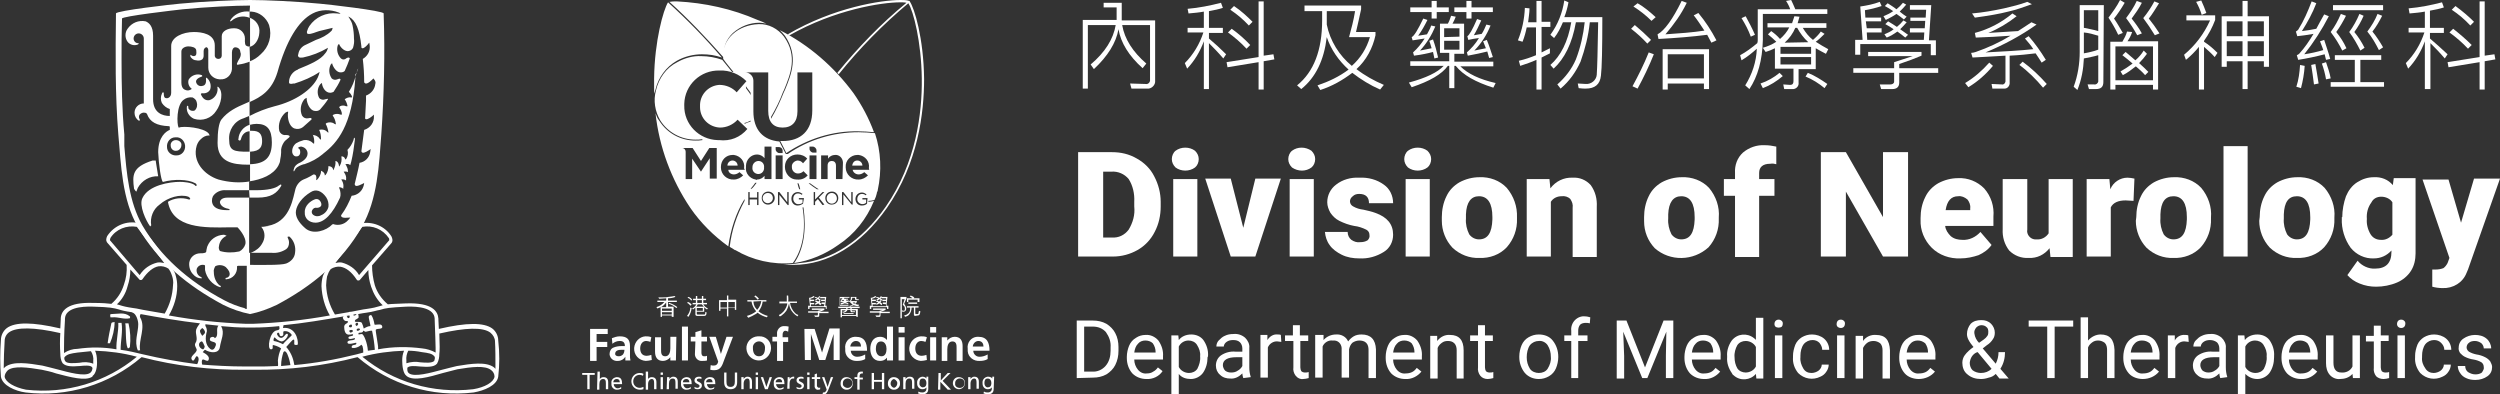 <?xml version="1.0" encoding="utf-8"?>
<!-- Generator: Adobe Illustrator 23.0.6, SVG Export Plug-In . SVG Version: 6.00 Build 0)  -->
<svg version="1.1" id="Layer_1" xmlns="http://www.w3.org/2000/svg" xmlns:xlink="http://www.w3.org/1999/xlink" x="0px" y="0px"
	 viewBox="0 0 538.9 85" style="enable-background:new 0 0 538.9 85;" xml:space="preserve">
<rect x="0" y="0" width="538.9" height="85" fill="#333333" stroke="none"/>
<style type="text/css">
	.st0{fill:#FFFFFF;}
</style>
<title>logo_chi&amp;amp;eng_design5_one-color</title>
<path class="st0" d="M127.2,70.9h3.8v1.1h-2.4v1.7h2.3v1.1h-2.3v3h-1.4L127.2,70.9z"/>
<path class="st0" d="M131.9,72.9c0.5-0.2,1.1-0.4,1.7-0.4c1.5,0,2.2,0.6,2.2,2.1v0.7c0,0.5,0,0.9,0,1.3s0,0.7,0.1,1.1h-1.1
	c0-0.3,0-0.6,0-0.8l0,0c-0.3,0.5-0.9,0.9-1.6,0.9c-0.9,0.1-1.7-0.5-1.8-1.4c0,0,0,0,0-0.1c0-0.6,0.3-1.2,0.9-1.4
	c0.5-0.2,1.1-0.3,1.7-0.3h0.7c0-0.8-0.4-1.1-1.1-1.1c-0.6,0-1.1,0.2-1.6,0.6L131.9,72.9z M133.4,76.8c0.4,0,0.7-0.2,0.9-0.4
	c0.2-0.3,0.3-0.6,0.3-1H134c-0.6,0-1.4,0.1-1.4,0.9C132.6,76.6,132.9,76.8,133.4,76.8z"/>
<path class="st0" d="M140.2,73.7c-0.3-0.1-0.6-0.2-0.9-0.2c-0.8,0-1.3,0.7-1.3,1.6s0.4,1.6,1.4,1.6c0.3,0,0.7-0.1,1-0.2l0.1,1.1
	c-0.4,0.1-0.9,0.2-1.3,0.2c-1.5-0.1-2.6-1.3-2.5-2.8c0.1-1.3,1.1-2.4,2.4-2.5c0.4,0,0.9,0,1.3,0.2L140.2,73.7z"/>
<path class="st0" d="M145.7,77.7h-1.2V77l0,0c-0.4,0.5-1,0.8-1.6,0.8c-1.2,0-1.7-0.8-1.7-2v-3.1h1.3v2.7c0,0.6,0,1.4,0.9,1.4
	s1.1-1,1.1-1.7v-2.5h1.3L145.7,77.7z"/>
<path class="st0" d="M147,70.4h1.3v7.3H147V70.4z"/>
<path class="st0" d="M149.9,73.6h-1v-1h1v-1l1.3-0.4v1.4h1.2v1h-1.2V76c0,0.4,0.1,0.8,0.6,0.8c0.2,0,0.4,0,0.6-0.1v1
	c-0.3,0.1-0.7,0.1-1,0.1c-0.8,0.1-1.5-0.5-1.6-1.3c0-0.1,0-0.2,0-0.3L149.9,73.6z"/>
<path class="st0" d="M155.4,76.3L155.4,76.3l1.2-3.7h1.4l-1.9,5c-0.4,1.1-0.7,2.2-2.1,2.2c-0.3,0-0.6,0-0.9-0.1l0.1-1
	c0.2,0.1,0.4,0.1,0.7,0.1c0.5,0,0.8-0.3,0.9-0.8c0,0,0-0.1,0-0.1l-1.9-5.3h1.4L155.4,76.3z"/>
<path class="st0" d="M163.6,72.5c1.4-0.1,2.6,1,2.6,2.4c0,0.1,0,0.2,0,0.3c-0.1,1.4-1.3,2.6-2.8,2.5c-1.3-0.1-2.4-1.1-2.5-2.5
	c-0.1-1.4,1-2.6,2.4-2.7C163.4,72.5,163.5,72.5,163.6,72.5z M163.6,76.8c1,0,1.3-0.9,1.3-1.7c0.1-0.7-0.4-1.4-1.1-1.5
	s-1.4,0.4-1.5,1.1c0,0.1,0,0.3,0,0.4C162.3,75.9,162.6,76.8,163.6,76.8z"/>
<path class="st0" d="M167.5,73.6h-1v-1h1V72c-0.1-0.8,0.5-1.6,1.3-1.7c0.1,0,0.2,0,0.3,0c0.3,0,0.6,0,0.9,0.1l-0.1,1.1
	c-0.2-0.1-0.4-0.2-0.6-0.2c-0.4,0-0.6,0.4-0.6,0.8v0.6h1.2v1h-1.1v4.1h-1.3L167.5,73.6z"/>
<path class="st0" d="M173.4,70.9h2.2l1.6,5.1l0,0l1.6-5.2h2.2v6.8h-1.3v-5.6l0,0l-1.8,5.6h-1.3l-1.8-5.6l0,0v5.6h-1.3L173.4,70.9z"
	/>
<path class="st0" d="M186.5,77.4c-0.5,0.3-1.1,0.4-1.7,0.4c-1.3,0.1-2.5-0.8-2.6-2.1c0-0.2,0-0.3,0-0.5c-0.2-1.3,0.7-2.5,2-2.6
	c0.1,0,0.2,0,0.3,0c1.9,0,2.4,1.3,2.4,3h-3.5c0,0.7,0.6,1.3,1.3,1.3c0,0,0.1,0,0.1,0c0.6,0,1.2-0.2,1.7-0.5V77.4z M185.6,74.7
	c0-0.6-0.3-1.2-1.1-1.2c-0.6,0-1.1,0.5-1.2,1.1c0,0,0,0,0,0.1H185.6z"/>
<path class="st0" d="M191.2,77.1L191.2,77.1c-0.4,0.5-0.9,0.7-1.5,0.7c-1.5,0-2.1-1.3-2.1-2.6s0.6-2.6,2.1-2.6
	c0.6,0,1.1,0.2,1.5,0.7l0,0v-2.9h1.3v7.3h-1.3L191.2,77.1z M190,76.8c0.9,0,1.1-0.9,1.1-1.6s-0.3-1.6-1.2-1.6s-1.1,0.9-1.1,1.6
	S189.1,76.8,190,76.8L190,76.8z"/>
<path class="st0" d="M193.7,70.5h1.3v1.2h-1.3L193.7,70.5z M193.7,72.7h1.3v5h-1.3L193.7,72.7z"/>
<path class="st0" d="M199.5,73.7c-0.3-0.1-0.6-0.2-0.9-0.2c-0.8,0-1.3,0.7-1.3,1.6s0.4,1.6,1.4,1.6c0.3,0,0.7-0.1,1-0.2l0.1,1.1
	c-0.4,0.1-0.9,0.2-1.3,0.2c-1.4-0.1-2.6-1.3-2.5-2.8c0.1-1.3,1.1-2.4,2.5-2.5c0.4,0,0.9,0,1.3,0.2L199.5,73.7z"/>
<path class="st0" d="M200.5,70.5h1.3v1.2h-1.3V70.5z M200.5,72.7h1.3v5h-1.3V72.7z"/>
<path class="st0" d="M203,72.7h1.2v0.7l0,0c0.4-0.5,1-0.8,1.6-0.8c1.2,0,1.7,0.8,1.7,2v3.2h-1.3V75c0-0.6,0-1.4-0.9-1.4
	s-1.1,1-1.1,1.7v2.5H203V72.7z"/>
<path class="st0" d="M212.9,77.4c-0.5,0.3-1.1,0.4-1.7,0.4c-1.3,0.1-2.5-0.8-2.6-2.1c0-0.2,0-0.3,0-0.5c-0.2-1.3,0.7-2.5,2-2.6
	c0.1,0,0.2,0,0.3,0c1.9,0,2.4,1.3,2.4,3h-3.5c0,0.7,0.6,1.3,1.3,1.3c0,0,0.1,0,0.1,0c0.6,0,1.2-0.2,1.7-0.5V77.4z M212,74.7
	c0-0.6-0.3-1.2-1.1-1.2c-0.6,0-1.1,0.5-1.2,1.1c0,0,0,0,0,0.1H212z"/>
<path class="st0" d="M126.6,80.8h-1.1v-0.4h2.7v0.4h-1.1v3.1h-0.5V80.8z"/>
<path class="st0" d="M128.8,80.1h0.5v1.6l0,0c0.2-0.3,0.5-0.4,0.8-0.4c0.7,0,1,0.4,1,1.1v1.5h-0.5v-1.3c0-0.6-0.1-0.9-0.6-0.9
	s-0.8,0.4-0.8,1.1v1.2h-0.5L128.8,80.1z"/>
<path class="st0" d="M133.9,83.8c-0.3,0.1-0.5,0.2-0.8,0.2c-0.7,0.1-1.3-0.5-1.3-1.1c0-0.1,0-0.2,0-0.3c-0.1-0.7,0.4-1.2,1.1-1.3
	c0,0,0.1,0,0.1,0c0.9,0,1.1,0.6,1.1,1.5h-1.8c0,0.5,0.4,0.9,0.8,0.9c0,0,0,0,0,0c0.3,0,0.6-0.1,0.8-0.3L133.9,83.8z M133.6,82.4
	c0-0.4-0.2-0.7-0.6-0.7c0,0,0,0-0.1,0c-0.4,0-0.7,0.3-0.7,0.7H133.6z"/>
<path class="st0" d="M138.6,81c-0.2-0.1-0.5-0.2-0.7-0.2c-0.8,0-1.4,0.6-1.4,1.4c0,0.8,0.6,1.4,1.4,1.4c0.3,0,0.5-0.1,0.8-0.2v0.5
	c-0.3,0.1-0.5,0.1-0.8,0.1c-1,0-1.8-0.8-1.8-1.8s0.8-1.8,1.8-1.8c0.3,0,0.5,0,0.8,0.2L138.6,81z"/>
<path class="st0" d="M139.2,80.1h0.5v1.6l0,0c0.2-0.3,0.5-0.4,0.8-0.4c0.7,0,1,0.4,1,1.1v1.5H141v-1.3c0-0.6-0.1-0.9-0.5-0.9
	s-0.8,0.4-0.8,1.1v1.2h-0.5L139.2,80.1z"/>
<path class="st0" d="M142.9,80.8h-0.5v-0.5h0.5V80.8z M142.4,81.3h0.5v2.6h-0.5V81.3z"/>
<path class="st0" d="M143.8,81.3h0.5v0.4l0,0c0.2-0.3,0.5-0.5,0.8-0.5c0.7,0,1,0.4,1,1.1v1.5h-0.5v-1.3c0-0.6-0.1-0.9-0.6-0.9
	s-0.8,0.4-0.8,1.1v1.2h-0.5L143.8,81.3z"/>
<path class="st0" d="M148.9,83.8c-0.3,0.1-0.5,0.2-0.8,0.2c-0.7,0.1-1.3-0.4-1.3-1.1c0-0.1,0-0.2,0-0.3c-0.1-0.7,0.4-1.2,1.1-1.3
	c0,0,0.1,0,0.1,0c0.9,0,1.1,0.6,1.1,1.5h-1.8c0,0.5,0.4,0.9,0.8,0.9c0,0,0,0,0,0c0.3,0,0.6-0.1,0.8-0.3L148.9,83.8z M148.6,82.4
	c0-0.4-0.2-0.7-0.6-0.7c0,0,0,0-0.1,0c-0.4,0-0.7,0.3-0.7,0.7H148.6z"/>
<path class="st0" d="M149.7,83.4c0.2,0.1,0.4,0.2,0.6,0.2c0.2,0,0.5-0.1,0.5-0.4c0-0.5-1.1-0.4-1.1-1.2c0-0.5,0.4-0.8,0.9-0.8
	c0.2,0,0.4,0,0.6,0.1v0.4c-0.2-0.1-0.3-0.1-0.5-0.1c-0.2,0-0.5,0.1-0.5,0.3c0,0.5,1.1,0.4,1.1,1.2c0,0.5-0.4,0.8-0.8,0.8
	c0,0,0,0-0.1,0c-0.2,0-0.5,0-0.7-0.2L149.7,83.4z"/>
<path class="st0" d="M153.9,83.8c-0.3,0.1-0.5,0.2-0.8,0.2c-0.7,0.1-1.3-0.5-1.3-1.1c0-0.1,0-0.2,0-0.3c-0.1-0.7,0.4-1.2,1.1-1.3
	c0.1,0,0.1,0,0.2,0c0.9,0,1.1,0.6,1.1,1.5h-1.8c0,0.5,0.4,0.9,0.8,0.9c0,0,0,0,0,0c0.3,0,0.6-0.1,0.8-0.3L153.9,83.8z M153.6,82.4
	c0-0.4-0.2-0.7-0.6-0.7c0,0,0,0-0.1,0c-0.4,0-0.7,0.3-0.7,0.7H153.6z"/>
<path class="st0" d="M158.9,82.4c0,1-0.5,1.5-1.4,1.5s-1.4-0.5-1.4-1.5v-2.1h0.5v2c0,0.7,0.2,1.1,0.9,1.1s0.9-0.5,0.9-1.1v-2h0.5
	L158.9,82.4z"/>
<path class="st0" d="M159.8,81.3h0.5v0.4l0,0c0.2-0.3,0.5-0.5,0.8-0.5c0.7,0,1,0.4,1,1.1v1.5h-0.5v-1.3c0-0.6-0.1-0.9-0.5-0.9
	s-0.8,0.4-0.8,1.1v1.2h-0.5L159.8,81.3z"/>
<path class="st0" d="M163.4,80.8h-0.5v-0.5h0.5V80.8z M162.9,81.3h0.5v2.6h-0.5V81.3z"/>
<path class="st0" d="M165.5,83.9h-0.6l-0.9-2.6h0.5l0.7,2.1l0,0l0.7-2.1h0.5L165.5,83.9z"/>
<path class="st0" d="M168.9,83.8c-0.3,0.1-0.5,0.2-0.8,0.2c-0.7,0.1-1.3-0.4-1.3-1.1c0-0.1,0-0.2,0-0.3c-0.1-0.7,0.4-1.2,1.1-1.3
	c0,0,0.1,0,0.1,0c0.9,0,1.1,0.6,1.1,1.5h-1.8c0,0.5,0.4,0.9,0.8,0.9c0,0,0,0,0,0c0.3,0,0.6-0.1,0.8-0.3L168.9,83.8z M168.6,82.4
	c0-0.4-0.2-0.7-0.6-0.7c0,0,0,0-0.1,0c-0.4,0-0.7,0.3-0.7,0.7c0,0,0,0,0,0H168.6z"/>
<path class="st0" d="M169.8,81.3h0.4v0.4l0,0c0.1-0.3,0.4-0.4,0.7-0.5c0.1,0,0.2,0,0.3,0v0.4c-0.1,0-0.2,0-0.3,0
	c-0.4,0-0.7,0.4-0.7,1v1.2h-0.5L169.8,81.3z"/>
<path class="st0" d="M171.7,83.4c0.2,0.1,0.4,0.2,0.6,0.2c0.2,0,0.5-0.1,0.5-0.4c0-0.5-1.1-0.4-1.1-1.2c0-0.5,0.4-0.8,0.9-0.8
	c0.2,0,0.4,0,0.6,0.1v0.4c-0.2-0.1-0.3-0.1-0.5-0.1c-0.2,0-0.5,0.1-0.5,0.3c0,0.5,1.1,0.4,1.1,1.2c0,0.5-0.4,0.8-0.8,0.8
	c0,0,0,0-0.1,0c-0.2,0-0.5,0-0.7-0.2L171.7,83.4z"/>
<path class="st0" d="M174.5,80.8H174v-0.5h0.5L174.5,80.8z M174,81.3h0.5v2.6H174L174,81.3z"/>
<path class="st0" d="M176.8,81.7h-0.7v1.4c0,0.2,0.1,0.4,0.4,0.5c0,0,0,0,0,0c0.1,0,0.2,0,0.3-0.1v0.4c-0.1,0.1-0.3,0.1-0.4,0.1
	c-0.4,0.1-0.7-0.2-0.8-0.6c0-0.1,0-0.1,0-0.2v-1.5H175v-0.4h0.6v-0.6l0.5-0.2v0.8h0.7L176.8,81.7z"/>
<path class="st0" d="M177.4,84.6c0.1,0,0.1,0,0.2,0c0.4,0,0.6-0.6,0.6-0.6c0-0.1-0.1-0.2-0.1-0.3l-0.9-2.4h0.5l0.7,2.1l0,0l0.7-2.1
	h0.5l-1,2.6c-0.2,0.5-0.4,1.1-1,1.1c-0.1,0-0.2,0-0.3,0L177.4,84.6z"/>
<path class="st0" d="M182.5,81.3c0.7,0,1.3,0.5,1.3,1.2c0,0,0,0.1,0,0.1c0.1,0.7-0.5,1.4-1.2,1.4c-0.7,0.1-1.4-0.5-1.4-1.2
	c0-0.1,0-0.2,0-0.2c0-0.7,0.5-1.3,1.2-1.3C182.4,81.3,182.5,81.3,182.5,81.3z M182.5,83.6c0.5,0.1,1.1-0.2,1.2-0.8s-0.2-1.1-0.8-1.2
	c-0.5-0.1-1.1,0.2-1.2,0.8c0,0.1,0,0.1,0,0.2C181.6,83.1,182,83.5,182.5,83.6C182.5,83.6,182.5,83.6,182.5,83.6z"/>
<path class="st0" d="M184.8,81.7h-0.6v-0.4h0.6v-0.2c0-0.6,0.2-1,0.9-1c0.1,0,0.2,0,0.3,0v0.4c-0.1,0-0.2,0-0.2,0
	c-0.4,0-0.5,0.3-0.5,0.6v0.3h0.7v0.4h-0.7V84h-0.5L184.8,81.7z"/>
<path class="st0" d="M187.9,80.4h0.5v1.5h1.7v-1.5h0.5v3.5h-0.5v-1.6h-1.7v1.6h-0.5V80.4z"/>
<path class="st0" d="M192.7,81.3c0.7,0,1.3,0.5,1.3,1.2c0,0,0,0.1,0,0.1c0.1,0.7-0.5,1.4-1.2,1.4c-0.7,0.1-1.4-0.5-1.4-1.2
	c0-0.1,0-0.2,0-0.2c0-0.7,0.5-1.3,1.2-1.3C192.6,81.3,192.6,81.3,192.7,81.3z M192.7,83.6c0.5-0.1,0.8-0.7,0.7-1.2
	c-0.1-0.3-0.4-0.6-0.7-0.7c-0.5,0.1-0.8,0.7-0.7,1.2C192.1,83.2,192.3,83.5,192.7,83.6z"/>
<path class="st0" d="M194.7,81.3h0.5v0.4l0,0c0.2-0.3,0.5-0.5,0.9-0.5c0.7,0,1,0.4,1,1.1v1.5h-0.5v-1.3c0-0.6-0.1-0.9-0.6-0.9
	s-0.8,0.4-0.8,1.1v1.2h-0.5L194.7,81.3z"/>
<path class="st0" d="M200.1,83.8c0,0.8-0.4,1.2-1.3,1.2c-0.3,0-0.6-0.1-0.9-0.2l0.1-0.4c0.3,0.2,0.6,0.2,0.9,0.2
	c0.4,0,0.8-0.3,0.8-0.8c0,0,0-0.1,0-0.1v-0.2l0,0c-0.2,0.3-0.5,0.4-0.9,0.4c-0.6,0-1.1-0.5-1.1-1.2c0,0,0-0.1,0-0.1
	c-0.1-0.7,0.4-1.3,1.1-1.4c0,0,0,0,0,0c0.3,0,0.7,0.1,0.9,0.4l0,0v-0.4h0.4V83.8z M199.7,82.6c0-0.5-0.2-1-0.8-1s-0.7,0.5-0.7,1
	c-0.1,0.4,0.3,0.9,0.7,0.9c0,0,0,0,0,0C199.4,83.5,199.7,83.2,199.7,82.6C199.7,82.7,199.7,82.7,199.7,82.6z"/>
<path class="st0" d="M202.3,80.4h0.5v1.6l1.5-1.6h0.6l-1.7,1.7l1.8,1.9h-0.7l-1.6-1.7v1.7h-0.5L202.3,80.4z"/>
<path class="st0" d="M206.7,81.3c0.7,0,1.3,0.5,1.3,1.2c0,0,0,0.1,0,0.1c0,0.7-0.6,1.3-1.3,1.3s-1.3-0.6-1.3-1.3c0,0,0,0,0,0
	c0-0.7,0.5-1.3,1.2-1.3C206.6,81.3,206.7,81.3,206.7,81.3z M206.7,83.6c0.5,0.1,1.1-0.2,1.2-0.8s-0.2-1.1-0.8-1.2
	c-0.5-0.1-1.1,0.2-1.2,0.8c0,0.1,0,0.1,0,0.2C205.8,83.1,206.1,83.5,206.7,83.6C206.6,83.6,206.7,83.6,206.7,83.6z"/>
<path class="st0" d="M208.7,81.3h0.5v0.4l0,0c0.2-0.3,0.5-0.5,0.8-0.5c0.7,0,1,0.4,1,1.1v1.5h-0.5v-1.3c0-0.6-0.1-0.9-0.5-0.9
	s-0.8,0.4-0.8,1.1v1.2h-0.5L208.7,81.3z"/>
<path class="st0" d="M214.2,83.8c0,0.8-0.4,1.2-1.3,1.2c-0.3,0-0.6-0.1-0.9-0.2l0.1-0.4c0.3,0.2,0.6,0.2,0.9,0.2
	c0.4,0,0.8-0.3,0.8-0.8c0,0,0-0.1,0-0.1v-0.2l0,0c-0.2,0.3-0.5,0.4-0.9,0.4c-0.6,0-1.1-0.5-1.1-1.2c0,0,0-0.1,0-0.1
	c-0.1-0.7,0.4-1.3,1.1-1.4c0,0,0,0,0.1,0c0.3,0,0.7,0.1,0.9,0.4l0,0v-0.4h0.4L214.2,83.8z M213.7,82.6c0-0.5-0.2-1-0.8-1
	s-0.7,0.5-0.7,1s0.3,0.9,0.7,0.9C213.4,83.5,213.7,83.2,213.7,82.6C213.7,82.7,213.7,82.7,213.7,82.6z"/>
<path class="st0" d="M144.8,68.3v-0.3h-2.1v0.3h-0.3v-2.1c-0.2,0.1-0.4,0.2-0.7,0.3l-0.2-0.3c0.7-0.2,1.3-0.6,1.7-1.1h-1.5v-0.3h1.9
	v-0.5c-0.5,0-1,0.1-1.5,0.1l-0.2-0.3h1.1c0.4,0,0.7,0,1.1-0.1l0.8-0.1c0.2,0,0.3-0.1,0.5-0.1l0.2,0.2c-0.5,0.2-1.1,0.3-1.6,0.3v0.5
	h1.9v0.3h-1.9v1h1.2v2.2L144.8,68.3z M143.6,65.2c-0.3,0.4-0.7,0.8-1.1,1h1.1V65.2z M144.8,66.5h-2.1v0.5h2.1V66.5z M144.8,67.8
	v-0.5h-2.1v0.5H144.8z M145.8,66.4c-0.5-0.4-1.1-0.8-1.7-0.9c0.1-0.1,0.1-0.2,0.2-0.2c0.6,0.2,1.2,0.5,1.7,0.9L145.8,66.4z"/>
<path class="st0" d="M148.8,65.9c-0.2-0.3-0.4-0.5-0.7-0.6l0.2-0.2c0.3,0.1,0.6,0.3,0.8,0.6L148.8,65.9z M148.1,68.1
	c0.4-0.5,0.7-1.1,0.7-1.8l0.3,0.1c-0.1,0.7-0.3,1.3-0.7,1.9L148.1,68.1z M149,64.8c-0.2-0.3-0.4-0.5-0.8-0.6l0.2-0.2
	c0.3,0.1,0.6,0.3,0.8,0.6L149,64.8z M150.3,68.1c-0.2,0-0.4-0.1-0.4-0.3v-1.5c-0.2,0.1-0.3,0.3-0.5,0.4l-0.2-0.2
	c0.4-0.2,0.7-0.5,0.9-0.9h-0.8v-0.3h0.7v-0.6h-0.6v-0.3h0.6v-0.6h0.3v0.6h1v-0.6h0.3v0.6h0.6v0.3h-0.6v0.6h0.8v0.3h-0.8
	c0.2,0.4,0.6,0.7,1,0.9l-0.2,0.2c-0.2-0.1-0.5-0.3-0.6-0.5v1h-1.6v0.4c0,0.1,0,0.2,0.2,0.2h1.4c0.3,0,0.2-0.3,0.2-0.5h0.3
	c0,0.3,0,0.8-0.5,0.8L150.3,68.1z M150.4,65.6c-0.1,0.2-0.2,0.4-0.3,0.5h1.6c-0.1-0.2-0.3-0.3-0.4-0.5H150.4z M150.2,67h1.3v-0.6
	h-1.3V67z M150.3,64.7v0.6h1v-0.6H150.3z"/>
<path class="st0" d="M155,67v-2.3h1.7v-1h0.3v0.9h1.7v2.2h-0.3v-0.4H157v1.8h-0.3v-1.7h-1.4V67H155z M156.7,65.1h-1.4v1.2h1.4
	L156.7,65.1z M158.4,65.1H157v1.2h1.4L158.4,65.1z"/>
<path class="st0" d="M161,68.1c0.7-0.2,1.4-0.5,2-1c-0.5-0.6-0.9-1.3-1-2.1h-0.9v-0.3h4.1V65h-0.8c-0.1,0.8-0.4,1.5-0.9,2.1
	c0.6,0.5,1.3,0.8,2,1l-0.2,0.3c-0.7-0.2-1.4-0.5-2-1c-0.1,0.1-0.2,0.2-0.4,0.3c-0.5,0.3-1.1,0.6-1.6,0.8L161,68.1z M162.4,65
	c0,0.2,0.1,0.4,0.1,0.6l0,0c0.1,0.3,0.2,0.6,0.4,0.8c0.1,0.1,0.2,0.3,0.3,0.4c0.5-0.5,0.8-1.2,0.9-1.9L162.4,65z M163.3,64.6
	c-0.2-0.3-0.4-0.5-0.7-0.7l0.2-0.2c0.1,0,0.2,0.1,0.3,0.2c0.2,0.1,0.3,0.3,0.5,0.5L163.3,64.6z"/>
<path class="st0" d="M169.6,65c0-0.4,0-0.9,0-1.3l0.3,0c0,0.4,0.1,0.8,0,1.3h1.9v0.3h-1.5c0.1,0.8,0.5,1.6,1.1,2.2
	c0.2,0.2,0.4,0.3,0.7,0.4l-0.2,0.3c-0.7-0.4-1.3-1.1-1.6-1.8c-0.1-0.3-0.2-0.7-0.2-1l0,0l-0.1,0.3c-0.1,0.5-0.3,0.9-0.5,1.3
	c-0.3,0.4-0.6,0.7-1,1c-0.1,0.1-0.3,0.2-0.4,0.2c-0.1-0.1-0.2-0.2-0.2-0.3c0.7-0.3,1.3-1,1.6-1.7c0.1-0.3,0.2-0.5,0.2-0.8H168V65
	H169.6z"/>
<path class="st0" d="M176.6,68c0,0.2-0.1,0.3-0.2,0.3c0,0,0,0,0,0c-0.2,0-0.4,0-0.7,0l-0.2-0.3h0.6c0.2,0,0.2-0.1,0.2-0.2v-0.4h-2.1
	v-0.3h2.1V67l0.8-0.2h-2.1v-0.3h2.7v0.3c-0.4,0.2-0.7,0.3-1.1,0.4l0,0h2v0.3h-2L176.6,68z M177.1,65.5v-0.3h0.7v-0.3H177v-0.3h0.8
	v-0.3h-1V64h1.3l-0.2,1.9h0.3v0.7H178v-0.4h-3.5v0.4h-0.3v-0.7h0.4l-0.2-1.7c0.4,0,0.7-0.2,1-0.4l0.2,0.2c-0.3,0.2-0.5,0.3-0.9,0.4
	v0.2h0.8v0.3h-0.8v0.4h0.8v0.3h-0.7v0.4h2.8l0.1-0.4L177.1,65.5z M176.8,65.8c-0.1-0.1-0.3-0.3-0.4-0.4l0,0
	c-0.2,0.1-0.4,0.2-0.6,0.3l-0.2-0.2c0.2-0.1,0.4-0.2,0.5-0.3c-0.1-0.1-0.3-0.1-0.4-0.2l0.2-0.2c0.1,0,0.2,0.1,0.3,0.1l0.2,0.1
	c0.1-0.1,0.2-0.2,0.3-0.3l0.2,0.2c-0.1,0.1-0.2,0.2-0.2,0.3c0.2,0.1,0.3,0.2,0.4,0.3L176.8,65.8z M175.7,64.6
	c0.1-0.1,0.3-0.2,0.4-0.3c-0.1-0.1-0.3-0.1-0.4-0.1h-0.1l0.1-0.2c0.2,0,0.4,0.1,0.6,0.2l0,0c0.1-0.1,0.2-0.2,0.3-0.4l0.2,0.2
	c-0.1,0.1-0.2,0.2-0.3,0.3c0.1,0.1,0.3,0.2,0.4,0.3l-0.2,0.2c-0.1-0.1-0.3-0.2-0.4-0.3c-0.2,0.1-0.3,0.2-0.5,0.3L175.7,64.6z"/>
<path class="st0" d="M180.7,66.4v-0.3h4.6v0.3h-1.7v0.2h1.3v1.7h-0.3v-0.2h-3.1v0.3h-0.3v-1.8h1.2v-0.2L180.7,66.4z M182.3,65.2
	c0.2,0,0.4,0.1,0.6,0.2l-0.1,0.2c-0.1,0-0.1-0.1-0.2-0.1c-0.2-0.1-0.4-0.1-0.6-0.1c-0.2,0.1-0.4,0.2-0.7,0.2l-0.1-0.3
	c0.3,0,0.5-0.1,0.7-0.2h-0.7v-0.2h0.7v-0.2h-0.3c-0.1,0.1-0.1,0.1-0.2,0.2l-0.2-0.2c0.2-0.1,0.3-0.3,0.4-0.4h-0.5v1.4h1.8v0.2H181
	V64h2.1v0.2H182c0,0.1,0,0.1-0.1,0.2h0.9v0.2h-0.4v0.2h0.6v0.2L182.3,65.2L182.3,65.2z M181.5,67.2h0.2c0.2,0,0.4-0.1,0.6-0.3h-0.8
	v1h3v-1h-0.9c0,0.1,0,0.1,0,0.1s0.1,0.1,0.1,0.1h0.6v0.2h-0.7c-0.1,0-0.2,0-0.2-0.1c-0.1-0.1-0.1-0.2-0.1-0.4h-0.6
	c-0.2,0.4-0.6,0.6-1,0.6L181.5,67.2z M181.9,67.5h2.1v0.2h-2.2L181.9,67.5z M182.7,66.6h0.6v-0.2h-0.6V66.6z M184.6,64v0.4
	c0,0.1,0,0.1,0.1,0.1h0.4v0.2h-0.5c-0.2,0-0.2-0.1-0.3-0.2v-0.3h-0.6c0,0.3-0.1,0.5-0.3,0.7h1.3v0.2c-0.1,0.2-0.2,0.3-0.4,0.4
	c0.3,0.1,0.6,0.2,0.9,0.2L185,66c-0.3,0-0.7-0.1-1-0.2c-0.3,0.1-0.5,0.2-0.8,0.3l-0.1-0.2c0.3,0,0.5-0.1,0.7-0.2
	c-0.1-0.1-0.3-0.3-0.4-0.4h-0.1V65l-0.2,0.1l-0.1-0.2c0.2,0,0.4-0.2,0.4-0.5c0,0,0,0,0,0V64H184.6z M183.8,65.2
	c0.1,0.1,0.2,0.2,0.3,0.3c0.1-0.1,0.2-0.1,0.2-0.2l0.1-0.1H183.8z"/>
<path class="st0" d="M189.8,68c0,0.2-0.1,0.3-0.2,0.3c0,0,0,0,0,0c-0.2,0-0.4,0-0.7,0l-0.2-0.3h0.7c0.2,0,0.2-0.1,0.2-0.2v-0.4h-2.1
	v-0.3h2.1V67l0.7-0.2h-2.1v-0.3h2.7v0.3c-0.4,0.2-0.7,0.3-1.1,0.4l0,0h2v0.3h-2L189.8,68z M190.3,65.5v-0.3h0.7v-0.3h-0.8v-0.3h0.8
	v-0.3h-1V64h1.3l-0.2,1.9h0.4v0.7h-0.3v-0.4h-3.4v0.4h-0.3v-0.7h0.4l-0.2-1.7c0.4,0,0.7-0.2,1-0.4l0.2,0.2c-0.3,0.2-0.5,0.3-0.9,0.4
	v0.2h0.8v0.3H188v0.4h0.8v0.3h-0.7v0.4h2.9v-0.4L190.3,65.5z M190,65.8c-0.1-0.1-0.3-0.3-0.4-0.4l0,0c-0.2,0.1-0.4,0.2-0.6,0.3
	l-0.2-0.2c0.2-0.1,0.4-0.2,0.5-0.3c-0.1-0.1-0.3-0.1-0.5-0.2l0.2-0.2c0.1,0,0.2,0.1,0.3,0.1l0.2,0.1c0.1-0.1,0.2-0.2,0.3-0.3
	l0.2,0.2c-0.1,0.1-0.2,0.2-0.2,0.3c0.2,0.1,0.3,0.2,0.4,0.3L190,65.8z M188.9,64.6c0.2-0.1,0.3-0.2,0.4-0.3
	c-0.1-0.1-0.2-0.1-0.4-0.1h-0.1L189,64c0.2,0,0.4,0.1,0.6,0.2l0,0c0.1-0.1,0.2-0.2,0.3-0.4l0.2,0.2c-0.1,0.1-0.2,0.2-0.3,0.3
	c0.1,0.1,0.3,0.2,0.4,0.3l-0.2,0.2c-0.1-0.1-0.3-0.2-0.4-0.3c-0.2,0.1-0.3,0.2-0.5,0.3L188.9,64.6z"/>
<path class="st0" d="M194.9,65.5c0.1,0.1,0.2,0.3,0.3,0.5c0.2,0.3,0.2,0.7,0,1c-0.2,0.2-0.4,0.2-0.6,0.2h-0.1l-0.1-0.3
	c0.2,0,0.4,0.2,0.6,0c0.1-0.3,0.1-0.8-0.2-1l-0.2-0.2l0.4-1.2h-0.6v4.1h-0.3V64h1.3v0.3L194.9,65.5z M197.3,68.1
	c-0.2,0-0.3-0.1-0.3-0.3v-1.5h-0.5c0,0.6-0.2,1.2-0.6,1.6c-0.2,0.2-0.5,0.3-0.8,0.4l-0.2-0.3c0.3-0.1,0.5-0.1,0.7-0.3
	c0.4-0.2,0.6-0.7,0.6-1.1c0-0.1,0-0.2,0-0.3h-0.7v-0.3h2.5v0.3h-0.7v1.2c0,0.1,0,0.1,0.1,0.2h0.4c0.2,0,0.2-0.2,0.2-0.3l0.1-0.4
	l0.3,0.1c-0.1,0.5-0.1,0.9-0.6,0.9L197.3,68.1z M197.8,65.1v-0.5h-2v0.5h-0.3v-0.8h1.2c-0.2-0.2-0.4-0.3-0.6-0.4l0.2-0.2
	c0.3,0.1,0.6,0.2,0.8,0.5l-0.2,0.1h1.3v0.8L197.8,65.1z M197.7,65.2v0.3h-1.9v-0.3H197.7z"/>
<path class="st0" d="M191.2,44.8c-5.6,8-12.7,12.3-20.2,12.3l0,0c-0.7,0-1.4,0-2.1-0.1c1.2,0,2.3-0.1,3.5-0.3
	c6.8-0.5,13.4-4.8,18.5-12.1c6.6-9.5,7.9-20.3,7.8-27.7c-0.1-7.9-1.8-14.5-2.9-16.2c-5.5,4.6-10.5,9.7-15,15.3
	c-0.1-0.1-0.2-0.2-0.3-0.3c4.5-5.5,9.4-10.6,14.9-15.1c-0.4-0.1-0.9-0.1-1.3-0.1c-4.1,0-14.2,1.6-23.9,7.1l-0.4-0.2
	C179.7,1.6,190,0,194.1,0c0.6,0,1.3,0,1.9,0.2h0.1v0.1c1,1.4,3,7.9,3.1,16.7C199.2,24.3,197.9,35.2,191.2,44.8z M189.2,41
	C189.2,41,189.2,41,189.2,41c0,0.2,0,0.2-0.1,0.3l-0.1,0.3v0.1c-0.1,0.5-0.3,1-0.5,1.4c-0.4,0.1-0.8,0.2-1.3,0.2v0.2
	c0.4,0,0.8-0.1,1.2-0.2c-1.6,3.9-4.2,7.2-7.7,9.5c-2.8,2-6.1,3.4-9.5,3.9c2-2.9,2.7-7,2-12h-0.2c0.8,5,0,9.1-2.1,12
	c-4.3,0.4-8.7-0.6-12.4-2.8h-0.1l-0.6-0.4l-0.2-0.1l-0.3-0.2c0.4-3.5,1.5-6.8,3.2-9.9v-0.4c-1.9,3.1-3,6.6-3.5,10.2
	c-3.2-2.3-6-5.1-8.2-8.3c-4.1-6.1-6.7-13.1-7.5-20.4c0.2,0.6,0.4,1.1,0.8,1.6c1.7,2.7,4.6,4.3,7.8,4.3c0.5,0,1,0,1.5-0.1v-0.2
	c-0.5,0.1-1,0.1-1.5,0.1c-3.1,0-6-1.6-7.6-4.2c-1.1-1.9-1.5-4.2-0.9-6.4c0.6-2.6,2.2-4.9,4.6-6.1c1.6-0.9,3.4-1.4,5.2-1.3
	c1.5,0,3.1,0.3,4.5,0.8c0.7,0.9,1.4,1.7,2.1,2.6h0.3c-0.7-0.9-1.5-1.8-2.2-2.8c-0.2-2,0.5-3.9,2-5.3c1.5-1.4,3.5-2.1,5.6-2.2
	c2.2-0.1,4.2,1,5.5,2.7c3,4.2,1.4,8.1,0,11.5l-0.2,0.4c-0.7,1.9-1.6,3.7-2.6,5.4v0.4c1.1-1.8,2-3.8,2.8-5.8l0.2-0.4
	c1.4-3.4,3-7.3,0-11.7c-0.3-0.4-0.7-0.8-1.1-1.2c6.3,3.2,11.7,7.9,15.9,13.6c1.8,2.6,3.3,5.4,4.4,8.4c-1.1-0.1-2.3-0.2-3.4-0.2
	c-5.5-0.1-10.9,1.6-15.5,4.7c-0.4-0.8-0.8-1.7-1.3-2.6h0.5c3.9,0,6.4-2.2,6.4-6.6v-8.2h-3.2V24c0,2.3-1.2,3.5-3.2,3.5
	s-3.1-1.2-3.1-3.6v-8.3h-5c1,0,1.8,0.8,1.8,1.8v6.6c0,4,2.1,6.2,5.6,6.5c0.5,0.9,0.9,1.8,1.4,2.7l0,0h0.4c4.5-3.1,9.8-4.7,15.3-4.7
	c1.2,0,2.3,0.1,3.5,0.2C189.9,32.6,190.1,36.9,189.2,41z M165.5,41.6c-0.6,0-1.1,0.5-1.1,1.1c0,0,0,0,0,0l0,0c0,0.6,0.5,1.1,1.1,1.1
	s1.1-0.5,1.1-1.1l0,0C166.6,42.1,166.2,41.6,165.5,41.6C165.6,41.6,165.5,41.6,165.5,41.6z M174.5,32.1c0,0.4,0.4,0.8,0.8,0.8
	c0,0,0,0,0,0h0.7v-0.5c0-0.4-0.4-0.8-0.8-0.8h-0.7L174.5,32.1z M174.5,33.5v5.1h1.5v-5.1H174.5z M161.8,20c-0.3-0.5-0.7-0.9-1-1.4
	V19l0.8,1.1l0.1,0.2l0.1,0.2v-0.3L161.8,20z M160.5,26.5v0.2c0.4-0.2,0.9-0.4,1.3-0.5V26C161.4,26.2,161,26.4,160.5,26.5L160.5,26.5
	z M154.5,31.9h-1.6l-1.8,2.8l-1.8-2.8H147c0.5,0,0.8,0.4,0.8,0.8c0,0,0,0,0,0v5.9h1.4v-4.4l1.9,2.8l0,0l1.9-2.9v4.4h1.5L154.5,31.9z
	 M160.4,36.2c0.2-1.4-0.8-2.6-2.2-2.8c-0.1,0-0.2,0-0.3,0c-1.4,0-2.5,1.1-2.5,2.6c0,0,0,0.1,0,0.1l0,0c0,1.5,1.3,2.7,2.8,2.6
	c0.8,0,1.5-0.4,2-0.9l-0.8-0.7c-0.3,0.3-0.8,0.5-1.2,0.5c-0.6,0-1.2-0.4-1.2-1h3.6C160.4,36.5,160.4,36.3,160.4,36.2L160.4,36.2z
	 M161.1,27.8l-2.1-2c-1,1.1-2.4,1.7-3.8,1.7c-2.4-0.1-4.3-2-4.3-4.4c0-0.1,0-0.1,0-0.2l0,0c-0.1-2.4,1.7-4.4,4.1-4.6
	c0,0,0.1,0,0.1,0c1.4,0,2.8,0.6,3.7,1.6l2.1-2.4c-1.5-1.5-3.6-2.4-5.8-2.3c-4.1-0.1-7.5,3.1-7.6,7.2c0,0.1,0,0.2,0,0.3l0,0
	c-0.1,4.1,3.2,7.4,7.2,7.5c0.1,0,0.2,0,0.3,0C157.4,30.5,159.6,29.6,161.1,27.8L161.1,27.8z M163.1,39.4h-0.3
	c-0.3,0.5-0.7,0.9-1,1.3h0.2C162.4,40.4,162.7,39.9,163.1,39.4L163.1,39.4z M163.2,38.7c0.6,0,1.2-0.3,1.6-0.8v0.7h1.5v-7h-1.5v2.5
	c-0.4-0.5-1-0.8-1.6-0.8c-1.3,0-2.4,1.1-2.4,2.5c0,0.1,0,0.1,0,0.2l0,0c-0.2,1.3,0.8,2.5,2.1,2.7C163,38.8,163.1,38.8,163.2,38.7
	L163.2,38.7z M167,42.7c0-0.8-0.6-1.4-1.4-1.4c-0.8,0-1.4,0.6-1.4,1.4l0,0c0,0.8,0.6,1.4,1.3,1.4c0,0,0,0,0.1,0
	C166.3,44.1,167,43.5,167,42.7C167,42.8,167,42.8,167,42.7L167,42.7z M179.3,41.6c-0.6,0-1.1,0.5-1.1,1.1c0,0,0,0,0,0.1l0,0
	c0,0.6,0.5,1.1,1.1,1.1c0,0,0,0,0,0c0.6,0,1.1-0.5,1.1-1.1c0,0,0,0,0,0l0,0C180.4,42.1,179.9,41.6,179.3,41.6
	C179.3,41.6,179.3,41.6,179.3,41.6L179.3,41.6z M180.7,42.7c0-0.8-0.6-1.4-1.3-1.4c0,0,0,0-0.1,0c-0.8,0-1.4,0.6-1.4,1.4
	c0,0,0,0,0,0l0,0c0,0.8,0.6,1.4,1.3,1.4c0,0,0,0,0.1,0C180.1,44.1,180.7,43.5,180.7,42.7C180.7,42.7,180.7,42.7,180.7,42.7
	L180.7,42.7z M168.7,33.5h-1.5v5.1h1.5V33.5z M168.7,32.5c0-0.5-0.4-0.8-0.8-0.8l0,0h-0.7v0.5c0,0.4,0.4,0.8,0.8,0.8h0.7V32.5z
	 M173.3,42.7h-1.1v0.3h0.8v0.7c-0.2,0.2-0.5,0.3-0.8,0.3c-0.6,0.1-1.1-0.4-1.2-1c0-0.1,0-0.1,0-0.2l0,0c0-0.6,0.4-1.1,1-1.1
	c0,0,0,0,0,0c0.3,0,0.6,0.1,0.8,0.3l0.2-0.2c-0.3-0.2-0.6-0.4-1-0.4c-0.8,0-1.4,0.6-1.4,1.4c0,0,0,0,0,0.1l0,0
	c0,0.7,0.5,1.4,1.3,1.4c0,0,0.1,0,0.1,0c0.4,0,0.8-0.2,1.1-0.4L173.3,42.7z M172.3,40.8h0.2c-0.1-0.4-0.2-0.9-0.4-1.3h-0.2
	C172,39.9,172.1,40.4,172.3,40.8L172.3,40.8z M174.1,37.8l-0.9-0.9c-0.3,0.3-0.7,0.5-1.2,0.5c-0.7,0-1.3-0.6-1.3-1.3
	c0,0,0-0.1,0-0.1l0,0c-0.1-0.7,0.5-1.3,1.2-1.4c0,0,0,0,0,0c0.5,0,0.9,0.2,1.2,0.6l0.9-1c-0.5-0.6-1.3-0.9-2.1-0.9
	c-1.5,0-2.7,1.1-2.7,2.6c0,0,0,0.1,0,0.1l0,0c0,1.4,1.1,2.7,2.5,2.7c0,0,0.1,0,0.1,0C172.8,38.8,173.6,38.4,174.1,37.8L174.1,37.8z
	 M176.5,40.8c-0.7-0.4-1.3-0.9-1.9-1.3h-0.3c0.6,0.5,1.2,0.9,1.8,1.3H176.5z M181.7,35.3c0.1-0.9-0.5-1.8-1.4-1.9
	c-0.1,0-0.2,0-0.3,0c-0.6,0-1.2,0.3-1.5,0.8v-0.7H177v5.1h1.4v-2.9c0-0.7,0.4-1,0.9-1s0.9,0.3,0.9,1v2.9h1.4L181.7,35.3z
	 M187.3,36.2c0.2-1.4-0.8-2.6-2.2-2.8c-0.1,0-0.2,0-0.3,0c-1.4,0-2.6,1.2-2.5,2.6c0,0,0,0.1,0,0.1l0,0c0,1.5,1.3,2.7,2.8,2.6
	c0.8,0,1.5-0.4,2-0.9l-0.8-0.7c-0.3,0.3-0.8,0.5-1.2,0.5c-0.6,0-1.2-0.4-1.3-1h3.6C187.3,36.5,187.3,36.3,187.3,36.2L187.3,36.2z
	 M157.9,34.6c-0.6,0-1.1,0.5-1.1,1.1h2.2C159,35.1,158.5,34.6,157.9,34.6z M163.5,34.7c-0.7,0-1.3,0.6-1.3,1.3c0,0,0,0.1,0,0.1l0,0
	c-0.1,0.7,0.4,1.3,1.1,1.4c0.7,0.1,1.3-0.4,1.4-1.1c0-0.1,0-0.2,0-0.3l0,0C164.8,35.4,164.3,34.7,163.5,34.7
	C163.6,34.7,163.5,34.7,163.5,34.7z M184.8,34.6c-0.6,0-1,0.4-1.1,1.1h2.2C185.9,35.1,185.4,34.6,184.8,34.6z M141.3,19.3
	c0.6-2.6,2.3-4.9,4.6-6.2c1.6-0.9,3.5-1.4,5.4-1.4c1.5,0,2.9,0.2,4.3,0.7C152,8.2,148.1,4.2,144,0.5c-1,1.6-2.9,8.3-3,16.4
	c0,1,0,2.1,0,3.3C141.1,19.9,141.2,19.6,141.3,19.3z M144.3,0.4c0.5-0.1,1-0.1,1.6-0.1c6,0.3,11.9,1.6,17.4,4
	c0.6,0.2,1.3,0.5,1.9,0.8c-0.5-0.1-1-0.2-1.5-0.2c-2.1,0-4.1,0.8-5.7,2.2c-1.4,1.3-2.2,3.2-2.1,5.2C152.2,8.1,148.4,4.1,144.3,0.4
	L144.3,0.4z M163.5,41.4h-0.3v1.2h-1.6v-1.2h-0.3v2.8h0.3v-1.2h1.6v1.2h0.3V41.4z M170,41.4h-0.3v2.2l-1.7-2.2h-0.3v2.8h0.3v-2.2
	l1.8,2.2h0.2L170,41.4z M177.7,44.1l-1.2-1.5l1.2-1.2h-0.4l-1.6,1.6v-1.6h-0.3v2.8h0.3v-0.7l0.6-0.6l1,1.3L177.7,44.1z M183.8,41.4
	h-0.3v2.2l-1.7-2.2h-0.3v2.8h0.3v-2.3l1.8,2.2h0.2L183.8,41.4z M187,42.7h-1.1V43h0.8v0.7c-0.2,0.2-0.5,0.3-0.8,0.3
	c-0.6,0-1.1-0.5-1.1-1c0,0,0-0.1,0-0.1l0,0c0-0.6,0.4-1.1,1-1.1c0.3,0,0.6,0.1,0.8,0.3l0.2-0.2c-0.3-0.2-0.6-0.4-1-0.4
	c-0.8,0-1.4,0.6-1.4,1.4c0,0,0,0,0,0l0,0c0,0.7,0.5,1.4,1.3,1.4c0,0,0.1,0,0.1,0c0.4,0,0.8-0.1,1.1-0.4L187,42.7z"/>
<path class="st0" d="M82.7,2.9c0-0.6-12.4-2-13.7-2.1C64,0.3,57.2,0,53.9,0S43.8,0.3,38.7,0.8C37.4,0.9,25,2.3,25,2.9
	c-0.1,8.7-0.2,17.3,0.5,26c0.6,6.7,0.8,14.1,4.2,20c4.3,7.5,10.9,12.8,18.4,16.8c1.8,0.9,3.8,1.6,5.8,2c2-0.4,3.9-1.1,5.8-2
	c7.5-4,14.1-9.3,18.3-16.8c3.4-6,3.7-13.3,4.2-20C82.8,20.3,83,11.6,82.7,2.9z M53.8,42.6H49c-1.1,0-1.5,0.5-1.6,0.9
	c0,0.6,0.6,1.3,1.8,1.5c0.1,0,0.3,0.1,0.3,0.2s0,0.1-0.3,0.1c-0.8,0-2.5,0-3.2-1c-0.4-0.6-0.4-1.4-0.1-2c0.6-0.9,1.7-1.4,2.8-1.3h5
	L53.8,42.6z M53.8,26.9c-1.3,0.4-2.3,1.6-2.4,3c-0.1,0.2,0,0.3,0.2,0.4c0.1,0,0.2,0,0.3-0.2l0.1-0.3c0.2-0.8,0.9-1.5,1.8-1.5v4.4
	h-0.4c-2.9,0-4-0.2-4-2.5c-0.2-2.1,1.1-4.1,3.1-4.7l1.2-0.5l0,0L53.8,26.9z M53.8,21.9l-0.9,0.4c-1.9,0.8-3.8,1.7-5.2,3.5
	c-0.5,0.7-0.8,2.4-0.8,5c0,4.1,3.2,4.7,6.6,4.7h0.4v3.6c-2.3,0.4-4.6,0.2-6.8-0.4c-3.1-1-5.7-3.9-4.7-7.3c0.2-0.6,0.5-1.1,1-1.5
	c0.4-0.4,1-0.7,1.6-0.7c0.1,0,0.2,0,0.2,0S45,28.8,45,28.8c-1-1.3-5.5-1.7-6.4-1.3c0,0-0.1,0-0.1,0c-0.4-0.7-0.5-4.9,1.1-6
	c0.5-0.4,1.2-0.6,1.9-0.5c0.4,0.2,0.8,0.5,0.9,1c0.2,0.6,0.1,1.3-0.4,1.8c-0.4,0.2-0.9,0.1-1.2-0.2c-0.1-0.1-0.2-0.2-0.2-0.4V23
	c0-0.1-0.1-0.2-0.2-0.2s-0.1,0-0.1,0.1c-0.2,1.1,0.4,2.2,1.5,2.7c1.8,0.6,3.8-0.1,4.8-1.7c1.1-1.5,1.6-4.1,0.5-5.1
	c-0.1-0.1-0.1-0.1-0.2-0.1s0,0.3,0,0.3c0.1,1.2-0.7,2.3-1.8,2.6c-0.8,0.1-1.4-0.3-1.8-1.3c0-0.1,0.1-0.2,0.3-0.2c0,0,0,0,0,0
	c0.7,0.1,1.4-0.2,1.7-0.8c0.3-0.9,0-1.9-0.7-2.5c0,0-0.2-0.1-0.2,0c0,0,0,0.1,0,0.1c0.1,0.9-0.1,1.5-0.7,1.6
	c-0.6,0.2-1.2-0.1-1.4-0.7c-0.2-0.5,0.3-1,1.2-1.3c0,0,0.1,0,0.1-0.1c0-0.1,0-0.1-0.1-0.2c-1-0.4-2.2,0-2.8,0.9
	c-0.3,0.7,0,1.6,0.6,2c0,0,0,0.1,0,0.1c-0.4,0.3-0.9,0.4-1.3,0.2c-0.4-0.1-0.9-0.5-0.9-1.6v-6.7c0-0.7,0.8-1.1,1.5-1.1
	s1.6,0.2,1.7,0.8c0.1,0.8,0,1.1-0.2,1.2c-0.3,0.2-0.7,0.1-1-0.2l0,0l0,0l0,0c-0.1,0.1-0.1,0.3,0,0.5c0.3,0.4,0.7,0.7,1.2,0.7
	c0.4,0.1,0.9,0.1,1.3-0.2c0.2-0.2,0.3-0.5,0.3-0.8v-1c0-0.5,0.3-0.7,0.5-0.8s0.5,0.2,0.5,0.6v1.4v2.4c0,1.3,1,2.4,2.4,2.5
	c0.1,0,0.1,0,0.2,0c1.3,0.1,2.4-0.9,2.5-2.2c0,0,0-0.1,0-0.1v-3.5c0-0.6,0.3-1.1,0.7-1.1c0.6,0,1.1,0.4,1.1,1
	c0.2,0.4,0.1,0.9-0.1,1.3L51.4,13l-0.1,0.2c-0.2,0.4-0.3,0.6-0.2,0.7s0.2,0.1,0.4,0c0.8-0.1,1.5-0.3,2.3-0.6L53.8,21.9z M39.9,31.4
	c0.1,1.1-0.7,2.1-1.8,2.1c-1.1,0.1-2.1-0.7-2.1-1.8c-0.1-1.1,0.7-2.1,1.8-2.1c0,0,0.1,0,0.1,0C38.9,29.5,39.8,30.3,39.9,31.4
	C39.9,31.3,39.9,31.3,39.9,31.4z M40.9,12.2L40.9,12.2z M53.8,2.5c-1.5-0.2-3,0.4-3.9,1.5c-0.2,0.3-0.4,0.6-0.3,0.6s0.1,0,0.3-0.1
	c1-0.9,2.5-1.2,3.8-0.7l0.2,0.1V10l0,0c-0.3,0.1-0.6,0-0.9-0.2c-0.3-0.3-0.2-1.5-0.2-1.5c0-1.2-1-2.2-2.2-2.2c-0.1,0-0.2,0-0.3,0
	c-1.2,0-2.5,0.6-2.5,1.7V12c0,0.2-0.1,0.4-0.2,0.5c-0.1,0.1-0.3,0.2-0.5,0.2c-0.4,0-0.7-0.2-0.8-0.6V9.8c0-2.5-2.8-2.9-4.5-2.9
	c-2.4,0-4.9,1.1-4.9,3V20c0,0.5-0.2,0.9-0.6,1.1c-0.2,0.1-0.5,0.1-0.7,0c-0.2-0.1-0.3-0.4-0.3-1c0-0.1,0-0.1-0.1-0.2
	c-0.1,0-0.2,0-0.3,0.3c-0.3,0.6-0.3,1.4,0,2c0.4,0.6,1,1.1,1.7,1.3V25l0,0C35,25,33,24.3,33,21.4V7.7c0-2.1-0.9-2.8-1.6-3.1
	c-1.5-0.3-3,0.3-3.9,1.6C26.9,7,26.9,8.2,27.5,9c0.5,0.7,1.5,0.9,2.2,0.6c0,0,0.2-0.1,0.2-0.2s-0.1-0.1-0.2-0.1
	c-0.5,0-0.9-0.5-0.9-1c0-0.6,0.5-1.1,1.1-1.1c0.6,0,1.1,0.5,1.1,1.1v14c-1.1,0-2,0.9-2,2c0,0,0,0,0,0c0,0.7,0.3,1.3,0.9,1.7
	c0.1,0,0.1,0,0.2,0c0,0,0.1-0.1,0-0.3c-0.2-0.3-0.2-0.7,0-1c0.3-0.3,0.7-0.5,1.1-0.4c0.2,0,0.4,0.1,0.5,0.3c0.6,1.7,2.1,2.5,4.7,2.6
	c0.1,0,0.2,0.1,0.2,0.1V28c-0.8,0.3-2.5,1.5-2.5,4.8c0.1,2.5,0.6,6.1,1,6.4c0,0,0.1,0,0.1,0c2.2-0.6,5.3-0.6,6.9,0.3
	c0.2,0.1,0.3,0.3,0.3,0.4c0,0.1-0.1,0.1-0.1,0.2c-0.1,0-0.2,0-0.2-0.1c-0.7-0.7-2.7-0.8-3.3-0.8c-2.2,0-6.8,0.7-8.1,3.5
	c-0.8,1.6,0.8,4.9,1.6,6c0,0.1,0.2,0.1,0.2,0s0.1-0.1,0.1-0.1c-0.3-1.7,0.4-3.5,1.8-4.5c1.8-1.6,4.5-2.3,6.2-1.7
	c0.2,0.1,0.3,0.2,0.4,0.4c0,0.1,0,0.1-0.1,0.2c-0.1,0-0.1,0-0.2,0c-1.5-0.5-3.2-0.3-4.5,0.5c1,5.8,8,5.6,13.2,5.5h1.8
	c0,0,2,2,1.7,3.6c-0.2,0.7-0.7,1.3-1.3,1.6c-1.4,0.3-2.9,0.3-4.2-0.1c-0.2-0.3-0.3-0.7-0.2-1c0.1-1,0.7-1.8,1.5-2.2
	c0.1,0,0.2-0.1,0.1-0.1s-0.3-0.2-0.6-0.2c-1.6,0.1-2.9,1-3.5,2.5c-0.1,0.2-0.1,0.5-0.2,0.8c0,0.6-0.2,0.6-0.9,0.7h-0.4
	c-1.2,0-2.2,0.8-2.4,2c-0.1,0.9,0.2,1.9,0.8,2.5c0.5,0.6,1.1,0.9,1.8,0.9c0.1,0,0.1,0,0.1-0.1c0,0,0-0.1-0.2-0.2
	c-0.7-0.3-1-1-0.9-1.7c0.2-0.6,0.8-1,1.5-0.9c0,0,0.3,0,0.3,0.2v0.2v0.7c0.3,1.7,1.6,3.2,3.2,3.7c0.1,0,0.2,0,0.2-0.1
	c0-0.1,0-0.2-0.3-0.3c-0.8-0.7-1.2-1.8-1.2-2.8c-0.1-0.5,0.1-0.9,0.3-1.3c0.7-0.4,1.7-0.3,2.3,0.2c0.7,0.7,0.9,1.2,0.8,1.7
	c-0.1,0.3-0.4,0.6-0.8,0.6c0,0-0.1,0.1-0.1,0.2s0,0.1,0.2,0.1c1.4-0.1,2.4-1.3,2.3-2.7c0,0,0-0.1,0-0.1c0,0,0.1-0.1,0.2-0.1h1.9v9.3
	c-0.2,0-0.4,0-0.5-0.1H53l0,0c-1.6-0.4-3.2-1-4.7-1.8c-7.9-4.2-13.8-9.6-17.6-16.1c-2.9-5.1-3.4-11.2-3.9-17.1L26.8,29
	c-0.5-5.4-0.6-10.8-0.6-16.2c0-2.9,0-5.8,0.1-8.8c0-0.5,11.3-1.8,13.1-2c5-0.5,11.4-0.8,14.5-0.8L53.8,2.5z M53.8,10.1
	c1.1-0.2,2-1.5,2.1-3c0.2-1.5-0.7-2.8-2.1-3.3V2.5h0.4c1.7,0.1,3.2,1.3,3.8,2.9c0.7,2.3,0,4.7-1.8,6.3c-0.7,0.7-1.5,1.2-2.3,1.5
	L53.8,10.1z M53.8,22c2.5-1.1,4.8-2.5,6-6.4c1.9-6.8,4.5-11.1,7.6-12.7C69.1,2,71.2,2,73,2.7c0.3,0.1,0.4,0.2,0.4,0.2
	s-0.2,0.1-0.7,0c-2.4-0.3-4.7,0.8-6,2.7c-0.2,0.3-0.4,0.7-0.5,1.1c-0.1,0.2,0,0.4,0,0.5c0.3,0.3,1.2,0,2-0.3l0.6-0.2L71.7,6
	c0,0.2-0.1,0.4-0.2,0.6l0,0l-0.1,0.1c-0.9,0.9-2.1,1.5-3.3,1.9c-0.8,0.4-1.7,0.8-2.5,1.2c-0.7,0.4-1.2,1.1-1.3,1.9
	c-0.1,0.2-0.1,0.4,0.1,0.6c0.2,0.2,0.6,0.1,0.8,0.1h0.1c1.9-0.4,3.7-1.1,5.4-2.1c-0.1,0.4-0.3,0.9-0.6,1.2c-1,1.4-3.1,2.3-5.8,3.4
	L64.2,15c-1.1,0.4-1.9,1.5-1.9,2.7c0,0.1,0,0.2,0.1,0.3c0.2,0.1,0.5,0.1,0.8,0l0.3,0c1.9-0.6,3.8-1.4,5.4-2.5
	c-0.1,0.4-0.2,0.8-0.4,1.2c-1.2,2.6-4.8,5.1-9.3,6.2c-1.9,0.5-3.7,1.2-5.4,2.1L53.8,22z M71.7,6L71.7,6L71.7,6L71.7,6z M70.7,10.3
	L70.7,10.3l-0.2,0.1L70.7,10.3z M69,15.3L69,15.3l-0.2,0.1L69,15.3z M53.9,32.7c2.3-0.1,2.6-1.2,2.6-2.3c0-1.5-0.6-2.2-2.1-2.2
	c-0.2,0-0.4,0-0.5,0v-1.3c0.4-0.1,0.9-0.2,1.4-0.2c2.3,0,3.3,1.2,3.3,4c0,3.2-1.4,4.6-4.7,4.7V32.7z M63.6,54.5
	c-0.1,1.1-0.9,1.9-1.9,2.3c-1.1,0.4-5.2,0.3-7.8,0.3v-2.6h2.3h2.4c1.1,0.1,2.2-0.2,3.1-0.8c0.4-0.3,0.6-0.8,0.6-1.4
	c0-0.4-0.1-0.7-0.3-1.1C62,51.1,62,51,62.1,51s0.2,0,0.3,0C63.4,51.9,63.8,53.2,63.6,54.5z M80.9,18.1c-0.1,1.1-0.9,2.1-2,2.5
	c0,0.1,0,0.3,0,0.5v0.6l-0.2,3.8c0,0.1,0.1,0.2,0.2,0.2c0.4,0.1,1.3-0.6,1.6-0.9l0.1-0.1V25c0.1,1.4-0.8,2.6-2.1,3
	c-0.2,1.7-0.4,3.2-0.6,4.6c0,0.1,0.1,0.2,0.2,0.3c0.4,0.2,1.4-0.5,1.7-0.7l0.1-0.1c0,0.2-0.1,0.5-0.1,0.7c-0.2,1.2-1.1,2.1-2.3,2.3
	c-0.3,1.6-0.7,3.1-1,4.4c-0.1,0.2,0,0.4,0.1,0.5c0.3,0.3,1.4-0.3,1.8-0.5l0.1-0.1c0,0.3-0.1,0.6-0.2,0.9c-0.4,1.1-1.4,1.8-2.5,1.9
	c-0.6,1.5-1.3,2.9-2.2,4.1c-0.1,0.1-0.1,0.3,0,0.4c0.3,0.4,1.4,0.2,1.8,0.2h0.1c-0.1,0.2-0.3,0.4-0.5,0.6c-0.8,0.9-2.1,1.2-3.2,0.8
	c-0.1,0-0.1,0.1-0.2,0.1c-1.2,1.3-4.1,2.3-5.8,0.8c-1.5-1.3-2.2-2.6-2-3.8s1.2-2.8,3.2-4c1.1-0.7,2.3-0.3,3.3,1.1
	c0.4,0.6,0.6,1.4,0.5,2.1c-0.2,0.8-0.8,1.5-1.6,1.8c-0.5,0.3-1.2,0.3-1.7-0.1c-0.3-0.2-0.4-0.7-0.2-1c0.2-0.4,0.6-0.6,1-0.5
	c0.3,0,0.7-0.1,0.9-0.4c0.1-0.2,0.2-0.6-0.3-1.2c-0.3-0.3-0.7-0.4-1.1-0.2c-0.8,0.3-2.2,1.3-2.1,2.8C65.6,47,66.6,48,68,48
	c1.9,0,3.7-1.9,5.3-5.4c0.2-0.6,0.1-1.3-0.1-1.9c-0.1-0.1-0.1-0.2-0.1-0.3s0.6,0,0.9,0.3l0,0l0,0c0-0.1,0-0.2,0-0.2
	c0.1-0.5,0-1.1-0.3-1.6c-0.1-0.1-0.2-0.2-0.1-0.2c0.3-0.1,0.7,0,1,0.2l0,0l0,0c0-0.1,0-0.2,0-0.2c0.1-0.5-0.1-1.1-0.4-1.5
	c-0.1-0.1-0.1-0.2-0.1-0.2s0.6-0.1,0.9,0.1l0,0l0,0c0-0.1,0-0.1,0-0.2c0-0.5-0.2-0.9-0.4-1.3c-0.1-0.1-0.2-0.2-0.1-0.2
	c0.3-0.1,0.7-0.1,1,0.2l0,0l0,0c0.1-0.2,0.1-0.5,0.2-0.7l0,0l0,0c0.4-1.6,0.6-3.2,0.8-4.8c0-0.1,0-0.4-0.1-0.4s-0.1,0-0.2,0.5
	c-0.3,0.8-0.7,1.5-1.3,2.1c0.2,0.7,0.1,1.4-0.3,2c-0.1,0.1-0.1,0.1-0.1,0.1s0-0.1-0.1-0.1c-0.1-0.4-0.4-0.6-0.8-0.6l0,0l0,0v0.1
	c0.1,0.7,0,1.4-0.4,2c-0.1,0.1-0.1,0.1-0.1,0.1S73,35.5,73,35.4c-0.1-0.4-0.4-0.7-0.7-0.7l0,0l0,0c0,0,0,0,0,0
	c0.1,0.7-0.1,1.3-0.4,1.9c-0.1,0.1-0.1,0.1-0.1,0.1c0,0,0-0.1,0-0.1c0-0.2-0.1-0.7-1-0.8l0,0l0,0l0,0c0,0.7-0.2,1.4-0.6,1.9
	c-0.1,0.1-0.2,0.1-0.2,0.1s0-0.1,0-0.1c0-0.2-0.1-0.6-0.8-0.9l0,0l0,0c0,0,0,0.1,0,0.1c0,0.7-0.4,1.4-0.9,1.9c-0.1,0-0.1,0.1-0.1,0
	s-0.1-0.2,0-0.3c0-0.4,0-0.9-0.6-0.9l-0.2,0.1L66.9,38c-0.5,0.3-1,0.5-1.5,0.7c-0.9,0.4-1.6,1.3-1.8,2.4l-0.1,0.4
	c-0.6,2.5-1.6,7-6.7,7.3c0.4,0,0.8-0.1,1.2-0.1c-0.6,0.1-1.1,0.2-1.7,0.2l0,0h0.5h-0.5l0,0l0,0l0.1,0.1c0.8,1,0.8,2.4,0.1,3.5
	c-0.5,0.9-1.3,1.5-2.2,1.9c0.1,0,0.1,0,0.2-0.1c-0.2,0.1-0.4,0.2-0.7,0.2l0,0h-0.1l0,0l0,0h0.1h-0.1V42.6h1.8c3,0,4.2-1,5.1-2.5l0,0
	c0,0,0.1-0.2,0-0.3s-0.1,0-0.5,0.2c-0.7,0.6-2.4,1-4.8,1h-1.6v-1.9c2.7-0.4,5.2-1.4,6.3-3.4c0.2-0.4,0.4-0.8,0.4-1.3
	c0.1-0.5,0.2-1,0.2-1.5l0-0.7c0.1-0.7,0.4-1.3,0.8-1.8c0.2-0.2,0.5-0.4,0.7-0.6c0.3-0.2,0.4-0.4,0.3-0.5s-0.3-0.2-0.8-0.2
	c-0.6,0.1-1.2-0.3-1.4-0.9c-0.3-1.4,0.2-2.9,1.3-3.9c0.2-0.1,0.5-0.3,0.6-0.2s0,0,0,0.1c-0.2,1.2,0.2,3.1,1.4,3.5
	c0.6,0.2,1.3,0.1,1.8-0.3l1.8-1.6c0.1-0.1,0.1-0.2,0-0.3s-0.3-0.1-0.7,0c-0.5,0.1-1-0.1-1.3-0.6c-0.5-1.2-0.3-2.5,0.5-3.5
	c0.1-0.1,0.4-0.3,0.5-0.3s0,0,0,0.1c0,1,0.7,2.6,1.7,2.7c0.4,0.1,0.9,0,1.2-0.3c0.6-0.7,1.2-1.4,1.7-2.2c0-0.1,0-0.1,0-0.1
	s-0.3,0-0.6,0.1c-0.4,0.2-1,0.1-1.3-0.3c-0.5-0.9-0.4-2.1,0.2-2.9c0.1-0.1,0.3-0.3,0.4-0.3s0,0,0,0.1c0.1,0.8,0.7,2,1.8,2
	c0.2,0,0.5-0.1,0.7-0.2c0.6-0.9,1.1-1.7,1.5-2.6c0-0.1,0-0.1-0.1-0.2c-0.1-0.1-0.3,0-0.6,0.1c-0.4,0.2-0.9,0.1-1.2-0.2
	c-0.6-0.9-0.7-2-0.2-3c0.1-0.1,0.3-0.3,0.3-0.3s0,0,0,0.1c0.2,0.8,1,2,1.9,1.9c0.3,0,0.6-0.1,0.8-0.3c0.4-0.9,0.8-1.8,1.1-2.7
	c0-0.1-0.1-0.1-0.2-0.2c-0.1,0-0.3,0-0.6,0.2c-0.3,0.3-0.8,0.3-1.1,0c-0.7-0.7-1-1.8-0.7-2.8c0.1-0.1,0.2-0.3,0.2-0.3s0,0,0.1,0
	c0.3,0.8,1.3,1.7,2.1,1.5c0.4-0.1,0.7-0.3,0.9-0.7c0.2-0.7,0.3-1.3,0.2-2c0-0.9-0.1-1.9-0.3-2.8c-0.1-0.6-0.4-1.1-0.7-1.6
	c-0.1-0.1-0.1-0.2-0.2-0.3h0.1c1.5,0.8,2.3,2.7,2.7,6.4v0.2c0,0.1,0.1,0.2,0.2,0.2c0.4,0.1,1.2-0.8,1.4-1.1l0.1-0.1
	c0,0.2,0.1,0.5,0.1,0.7c0.1,1.2-0.5,2.2-1.5,2.8c0.2,1.7,0.3,3.3,0.3,5c0,0.1,0.1,0.2,0.3,0.3c0.5,0.1,1.3-0.7,1.6-1l0.1-0.1
	C81,17.5,81,17.8,80.9,18.1z M69.2,36.9L69.2,36.9l0.2,0.1L69.2,36.9z M70.8,35.9L70.8,35.9L70.8,35.9L70.8,35.9z M72.4,34.7
	L72.4,34.7L72.4,34.7z M73.8,40.7L73.8,40.7L73.8,40.7L73.8,40.7z M73.7,33.4L73.7,33.4h0.2H73.7z M74.5,38.8L74.5,38.8L74.5,38.8
	L74.5,38.8z M75,36.8L75,36.8L75,36.8L75,36.8z M75.5,35.2L75.5,35.2L75.5,35.2L75.5,35.2z M77.2,14.8c0,0-0.1,0-0.5,1.4
	c-0.3,1.3-0.8,2.5-1.5,3.6c0.3,0.3,0.6,0.7,0.7,1.1c0,0,0,0.1,0,0.1h-0.2c-0.5-0.1-1,0.1-1.4,0.4l0,0l0,0c0.3,0.4,0.5,0.9,0.6,1.4
	c0,0.1,0,0.1,0,0.1l-0.3,0c-0.4-0.2-0.9-0.2-1.3,0l-0.2,0.2c0.3,0.4,0.6,1,0.6,1.5c0,0,0,0.1,0,0.1c-0.1,0-0.2,0-0.3,0
	c-0.5-0.2-1-0.2-1.5,0c-0.1,0.1-0.1,0.1-0.2,0.2c0.4,0.5,0.6,1.1,0.7,1.8v0.1c0,0-0.1,0-0.3-0.1c-0.5-0.4-1.1-0.4-1.7-0.2l-0.2,0.2
	c0.3,0.5,0.5,1.2,0.6,1.8v0.1c0,0-0.1-0.1-0.2-0.1c-0.4-0.5-1.1-0.7-1.8-0.5l0,0l0,0l0,0c0.3,0.6,0.4,1.3,0.4,2c0,0,0,0-0.1,0.1
	c0,0-0.1-0.1-0.2-0.2c-0.3-0.5-0.9-0.8-1.5-0.8l0,0V29c0.3,0.6,0.4,1.3,0.3,2v0c0,0-0.2-0.1-0.3-0.2c-0.5-0.5-1.2-0.7-1.9-0.6
	l-0.6,0.2c-0.4,0.1-0.7,0.3-1.1,0.5c-0.6,0.5-0.9,1.2-0.8,2c0.1,0.5,0.5,0.9,1,0.8c0.4,0,0.8-0.4,0.7-1.1c0-0.3-0.2-0.6-0.5-0.7
	c0.3-0.3,0.7-0.4,1.1-0.2c0.6,0.2,1,0.8,1,1.4c0,0.4-0.2,1.2-1.5,1.9c-0.5,0.2-1,0.5-1.3,1c-0.1,0.2-0.3,0.8-0.2,0.9s0.1,0,0.4-0.5
	c0.3-0.5,1.4-0.9,1.8-1h0.1c1.5-0.5,2.8-1.2,4-2.2l0.1-0.1c3-2.3,6.2-6,6.9-16.3v-0.7C77.2,15.1,77.2,14.8,77.2,14.8L77.2,14.8z
	 M74.3,21.4L74.3,21.4c0.1-0.1,0.2-0.1,0.2-0.2C74.5,21.3,74.4,21.4,74.3,21.4z M69.1,27.9L69.1,27.9c0,0,0.1,0,0.1,0H69.1z
	 M29.4,41.3L29.4,41.3L29.4,41.3c0.1-0.3,0.2-0.5,0.3-0.8c0.9-1.6,2.6-2.6,4.4-2.5l0,0l0,0l-0.5-3.1c0-0.2,0-0.3-0.1-0.3
	s-0.2,0-0.6,0c-4.4,1.4-4.4,3.1-4,6.1C29,40.9,29.3,41.3,29.4,41.3z M37.9,30.2c-0.7,0-1.2,0.6-1.1,1.2c0,0.7,0.6,1.2,1.2,1.1
	c0.6,0,1.1-0.6,1.1-1.2C39.2,30.7,38.6,30.2,37.9,30.2C37.9,30.2,37.9,30.2,37.9,30.2L37.9,30.2z"/>
<path class="st0" d="M24,69.7c-0.3,1.4-0.6,2.8-0.8,4.3c0.2,0,0.4,0,0.5,0c0.6-1.4,1-3,1-4.6C24.5,69.5,24.1,69.4,24,69.7z M27,69.7
	c0.2,0.7,0,4.3,0.5,5.3c0.1,0.2,0.4,0,0.5-0.2c0.2-1.7,0.1-3.4-0.3-5.1C27.4,69.7,27.2,69.7,27,69.7L27,69.7z M28,68.6
	c0,0,0.1-0.3,0-0.4c-1.2-1-2.6-0.5-4-0.5c-0.4,0-0.2,0.4-0.2,0.7c0.2,0,0.3,0,0.5,0C25.5,68.3,26.7,68.9,28,68.6L28,68.6z
	 M107.4,73.4c0-1-0.5-2-1.3-2.6c-1.8-1.3-5.5-1.3-11.5,0.1c0-0.6-0.1-1.3-0.1-2v-0.2c-0.1-1.6-1.3-3.5-7-3.3c-2,0.1-3.1,0.1-3.9,0.2
	c-1.3-1.1-2.3-2.5-2.8-4.1c-0.4-1.4-0.6-2.9-0.6-4.3l4.1-4.7c0.2-0.2,0.5-0.6,0.1-1.5c-1.4-2.3-4.2-3.4-6.8-2.8
	c-0.1,0-0.2,0.1-0.2,0.2l-7.1,9.4c-0.1,0.1-0.1,0.2-0.1,0.4c-0.2,0.4-0.4,0.9-0.6,1.3c-0.2,0.7-0.3,1.5-0.3,2.2
	c0.1,2.2,0.7,4.4,1.8,6.3c-5.5,1-11.1,1.6-16.6,1.8H53c-5.6-0.2-11.1-0.8-16.6-1.8c1.1-1.9,1.8-4.1,1.8-6.3c0-0.8-0.1-1.5-0.3-2.2
	c-0.1-0.5-0.3-0.9-0.6-1.4c0-0.1,0-0.3-0.1-0.4l-7.1-9.4c-0.1-0.1-0.1-0.1-0.2-0.2c-2.6-0.6-5.3,0.5-6.8,2.8
	c-0.4,0.9-0.1,1.3,0.1,1.5l4.1,4.7c0.1,1.5-0.1,2.9-0.6,4.3c-0.5,1.6-1.4,3-2.7,4.1c-0.8-0.1-1.9-0.2-3.9-0.2
	c-5.6-0.2-6.9,1.7-7,3.3v0.2c0,0.7-0.1,1.4-0.1,2c-6-1.4-9.7-1.4-11.5-0.1c-0.8,0.6-1.3,1.6-1.3,2.6c-0.2,2.6-0.2,5.3,0,7.9
	c0.3,1.9,3.1,3.1,5.3,3.4c9,1.1,18.1-1.7,25-7.6h0.1c7.3,1.9,14.9,2.8,22.4,2.7h1.7c7.5,0.1,15-0.8,22.3-2.7h0.1
	c6.9,5.9,16,8.7,25,7.6c2.3-0.4,5-1.5,5.3-3.4C107.7,78.7,107.7,76,107.4,73.4L107.4,73.4z M87.6,66.1c2.7-0.1,6,0.3,6.1,2.6v0.2
	c0.1,3.1,0.2,5,0.2,6.1c0,0.4,0,0.7,0,1C93,75.5,92,75.2,91,75.1c-3.1-0.4-6.3-0.4-9.5,0.2v-0.3c0.1-0.2-0.6-3.8-0.5-3.9
	c0.2-0.4,1.5,0,1.4-0.7s-1-0.4-1.5-0.4c-0.2,0-0.2-0.1-0.2-0.2c-0.1-0.6-0.3-1.3-0.6-1.8c-0.2-0.2-0.5,0-0.6,0.2
	c-0.1,0.4,0.5,2.1,0.3,2.1c-0.7,0-1.4,0.6-1.4,0.5c-0.1-0.4-0.2-0.8-0.4-1.2c-0.3-0.4-1.4-0.1-1.5-0.3c0-0.5,0.3-0.4,0.5-0.6
	c0.2-0.1,0.3-0.2,0.3-0.3c0-0.2,0-0.5-0.1-0.7l1.1-0.2l0.7-0.1c1.5-0.2,2.2-0.5,2.9-0.6C83.2,66.4,83.8,66.3,87.6,66.1z M93.6,77.8
	c-0.5,0.5-1.8,0.4-3,0.3c-1-0.2-2-0.1-3,0.2c0-0.2,0-0.4,0-0.6c-0.1-0.7,0.1-1.5,0.4-2.1c0.9,0,1.9,0.1,2.9,0.3
	c1.5,0.2,2.3,0.3,2.8,1C93.8,77.2,93.7,77.5,93.6,77.8L93.6,77.8z M77.3,70.8c0.2,0,0.3,0.1,0.3,0.2s-0.3,0.3-0.4,0.3
	s-0.3,0-0.3-0.1C76.8,71,77,70.8,77.3,70.8L77.3,70.8z M76.7,70.1c-0.1-0.1-0.1-0.3,0-0.4s0.3-0.2,0.4-0.1c0.1,0.1,0.1,0.2,0.1,0.3
	C77.1,70.2,76.8,70.4,76.7,70.1L76.7,70.1z M77.3,71.8c0.1-0.2,0.9,0.1,1-0.5c0-0.1,0.2,0.1,0.4,0.2s1-0.3,1.5-0.2
	c0.3,1.4,0.5,2.7,0.6,4.1l-1.5,0.2C79.2,73.9,78.4,72,78,72S77.1,72.3,77.3,71.8L77.3,71.8z M76.2,68c0,0,0-0.1,0-0.2l0.6-0.1
	c0,0.1,0,0.2-0.1,0.2C76.4,68.1,76.2,68,76.2,68z M78.1,48.9c2.2-0.4,4.4,0.5,5.7,2.4c0.1,0.1,0.1,0.3,0.1,0.4c0,0,0,0.1,0,0.1
	l-0.1,0.1l-6.4,7.4c-0.8-1.4-2.2-2.3-3.7-2.7c-0.5-0.1-1,0-1.4,0.1L78.1,48.9z M70.3,61.5c0-0.6,0.1-1.3,0.2-1.9
	c0.2-0.6,0.4-1.1,0.8-1.6c0.6-0.4,1.4-0.6,2.1-0.5c1.2,0.2,2.4,1.1,3.5,2.8c0.1,0.2,0.4,0.2,0.6,0.1c0,0,0,0,0.1-0.1l1.8-2.1
	c0,1.2,0.2,2.4,0.6,3.6c0.5,1.5,1.3,2.9,2.5,4l-0.7,0.2c-0.6,0.2-1.4,0.4-2.8,0.6l-0.7,0.1l-2.6,0.5c-0.2,0-0.4,0-0.6,0.1l0,0
	l-2.9,0.5C71,65.8,70.4,63.7,70.3,61.5z M75.3,70.1L75.3,70.1c0.2-0.1,0.4-0.2,0.5-0.1c0.1,0.1,0.1,0.3,0,0.5
	c-0.2,0.1-0.4,0.1-0.6-0.1C75.2,70.3,75.3,70.2,75.3,70.1L75.3,70.1z M74.9,68.5c0,0,0-0.3-0.2-0.4l0.6-0.1c0.1,0.1,0.1,0.3,0,0.5
	C75.2,68.6,75.1,68.6,74.9,68.5L74.9,68.5z M75.4,71.2c0.1-0.1,0.5-0.1,0.6,0s0.1,0.2,0,0.3c-0.1,0.1-0.3,0.2-0.5,0.2
	C75.5,71.6,75.1,71.4,75.4,71.2L75.4,71.2z M60.4,72.4c0.2,0.1,0.4,0.1,0.6-0.1c0.2-0.2-0.1-0.8,0.2-0.9c0.7-0.1,1.3,0.2,1.7,0.8
	c0.1,0.1-1.4,1.3-1.9,2c-0.6-0.3-1.3-0.6-2-0.7c-0.1-0.3,0-0.6,0.2-0.8c0.4,0.5,0.9,0.8,1.5,0.9c0.7,0,1.6-1.3,1.3-1.6
	c-0.5-0.4-0.8,1.3-1.8,0.7c-0.3-0.2-0.8-0.9-0.2-1C60.3,71.8,60.2,72.3,60.4,72.4L60.4,72.4z M44.3,69.9c1,0.1,1.9,0.2,2.8,0.3
	c-0.7,0.7,0.2,2.2-0.8,2.7c-0.2-0.4-0.5-0.3-0.8-0.2s-0.3,0.6-0.2,0.7c0.4,0.4,1.5,0.2,1.2,1.1c-0.2,0.6-0.6,1.2-1.2,0.7
	c-1.1-0.9-1.1-2.4-0.7-3.8c0-0.4-0.1-0.8-0.3-1.1C44.3,70.3,44.2,70,44.3,69.9z M43.6,70.7c0.2,0.2,0.4,0.3,0.5,0.6
	c0.3,0.5-0.2,0.8-0.5,1.1c-0.2-0.3-0.5-0.7-0.5-1.1C43.2,71,43.4,70.9,43.6,70.7z M23.8,51.9L23.8,51.9c-0.1-0.1-0.1-0.1-0.1-0.2
	c0-0.1,0.1-0.3,0.1-0.4c1.2-1.9,3.5-2.8,5.7-2.4l5.9,7.8c-0.5-0.1-1-0.2-1.5-0.1c-1.6,0.4-2.9,1.3-3.8,2.7L23.8,51.9z M27.5,61.7
	c0.4-1.2,0.6-2.4,0.6-3.6l1.9,2.1c0.1,0.2,0.4,0.2,0.6,0.1c0,0,0,0,0.1-0.1c1.1-1.6,2.3-2.6,3.5-2.8c0.7-0.1,1.5,0.1,2.1,0.5
	c0.4,0.5,0.6,1,0.8,1.6c0.2,0.6,0.3,1.3,0.2,1.9c-0.1,2.2-0.7,4.3-1.8,6.2c-2.2-0.4-4.3-0.7-6.1-1.1l-0.7-0.1
	c-1.4-0.2-2.2-0.4-2.8-0.6l-0.7-0.2C26.2,64.7,27.1,63.3,27.5,61.7z M1,73.5c0-0.8,0.4-1.5,1-1.9c1.6-1.1,5.3-1.1,11,0.2
	c-0.1,1.5-0.1,3,0,4.4c0,0.7,0.1,1.5,0.5,2.1c0.8,0.8,2.2,0.7,3.7,0.6c1-0.1,2.2-0.2,2.6,0.2c0.1,0.1,0.2,0.3,0.1,0.4
	c0,0.3-0.2,0.7-0.5,0.9c-1.2,0.8-4.5-0.1-7.1-0.8c-1.2-0.3-2.3-0.6-3.2-0.8c-3-0.5-6.3-1-8,0.3c-0.1,0.1-0.2,0.2-0.3,0.3
	C0.8,77.6,0.9,75,1,73.5z M13.9,77c0.6-0.7,1.4-0.8,2.8-1c1-0.1,2-0.2,2.9-0.3c0.4,0.6,0.6,1.4,0.5,2.1c0,0.2,0,0.4,0,0.6
	c-1-0.4-2-0.4-3-0.2c-1.2,0.1-2.6,0.2-3-0.3C13.9,77.6,13.8,77.3,13.9,77z M5.6,84c-2.5-0.5-4.4-1.6-4.6-2.8c0-0.5,0.3-1,0.7-1.4
	C3,78.8,6,79.2,9,79.7c0.9,0.2,2,0.4,3.1,0.8c3.1,0.8,6.3,1.7,7.8,0.7L20,81l0,0c0.7-0.5,1-2,0.9-3.3c0-0.7-0.1-1.4-0.4-2.1
	c3,0.1,6.1,0.5,9,1.3C22.9,82.4,14.2,85,5.6,84L5.6,84z M42.5,78.5c-3.9-0.5-7.8-1.2-11.6-2.1c-1.7-0.4-3.3-0.8-4.9-1
	c0-1.9,0.5-4,0.2-5.8c-0.2,0-0.5,0-0.7,0c0.1,1.8-0.5,3.8-0.4,5.7c-2.8-0.5-5.6-0.5-8.4-0.1c-1,0-2,0.3-2.9,0.9c0-0.2,0-0.5,0-1
	c0-1.1,0-3,0.2-6.1v-0.3c0.1-2.3,3.4-2.7,6.1-2.6c3.7,0.1,4.4,0.3,5.5,0.6c0.6,0.2,1.4,0.4,2.8,0.6l0.2,0.1c0.7,0.2,1.2,1.6,1.2,2.5
	c0,1.8-0.9,3.7-0.1,5.6c0,0.1,0.3,0,0.5,0c-0.4-2.3,1.3-4.9,0-7.1c-0.1-0.2,0-0.5,0.1-0.7c3.8,0.7,8.4,1.5,12.8,2
	c-0.3,0.4-0.6,0.8-0.8,1.3c-0.3,1,0.5,2-0.2,3c-0.3,0.5,0.4,1.2,0.3,1.5c-0.2,0.8-1.6,1.3-1,2.1c0.5,0.6,0.7-1,1.1-0.8
	C43.1,77.1,42.7,78.2,42.5,78.5L42.5,78.5z M43.4,73.6c0.3-0.1,0.5,0.6,0.7,1c0.1,0.2-0.2,0.8-0.4,0.7C42.8,75,42.6,73.9,43.4,73.6
	L43.4,73.6z M59.9,78.9L59.9,78.9c-1.7,0.1-3.4,0.1-5.3,0.1H53c-3.6,0-6.7-0.2-9.4-0.4c-0.1-0.2-0.2-1,0.1-1.1s0.9,0.5,1.2,0.2
	c0.5-0.8-0.5-1.4-1.2-1.8c0.2-0.2,0.4-0.5,0.5-0.5c1.1,0.7,3,0.9,3.2-0.6s1.1-3,0.3-4.4c0,0,0-0.1,0-0.1c2,0.2,3.8,0.3,5.4,0.3h1.7
	c1.6,0,3.5-0.1,5.4-0.3v0.1c0,0.2,0.3,0.7-0.5,0.8c-1.6,0.2-2.2,4.1-1.3,4.1c0.6,0,0.3-0.6,0.4-0.9c0.1-0.1,1.3,0.3,1.8,0.7
	c-0.4,0.8-0.6,1.7-0.7,2.6C59.9,78,60,78.8,59.9,78.9L59.9,78.9z M60.6,78.9v-0.2c0-0.9,0.2-1.9,0.5-2.8c0.4-0.6,0.9,0.5,0.9,0.6
	c0.3,0.7,0.5,1.5,0.6,2.2C62,78.8,61.4,78.8,60.6,78.9L60.6,78.9z M76.8,76.4c-4.4,1.1-8.9,1.9-13.4,2.3c0.1-0.1,0.1-0.1,0-0.2
	c-0.2-1.4-0.8-2.7-1.7-3.7c0.5-0.5,1.3-1.6,1.6-1.6s0,1,0.2,1.1s0.7,0.1,0.7-0.1c0.1-1-0.5-3.8-3.2-3.5l0.1-0.5v-0.1
	c4.2-0.4,8.9-1.2,13-1.9c-0.1,0.1-0.2,0.1-0.2,0.3c0.1,0.5,0.5,0.8,0.9,0.7c0,0,0,0,0.1,0c0.1,0,0.1,0.3,0,0.4s-0.8,0.3-0.7,1
	c0.1,2.4,1.8,1.2,1.9,1.5c0.2,0.5-1,0.2-1,0.7c0,0.6,1.4,0,1.4,0.1c0.2,0.7-1.6,0.2-1.6,0.9s1.8,0,1.9,0.1c0.2,0.7-1,0.2-1,0.9
	c0,0.3,0.4,0.2,0.7,0.2c0.5-0.1,1-0.3,1.4-0.7c0.2,0.2,0.3,0.4,0.3,0.6c0.1,0.3,0.1,0.7,0.1,1c0,0,0,0.1,0,0.1L76.8,76.4z M102,83.9
	c-8.6,1-17.2-1.5-23.9-7c2.9-0.8,6-1.2,9-1.3c-0.3,0.7-0.4,1.4-0.4,2.1c0,1.2,0.2,2.8,0.9,3.3l0,0l0.1,0.1c1.5,1.1,4.7,0.2,7.8-0.7
	c1.2-0.3,2.3-0.6,3.1-0.8c3-0.5,6-0.9,7.3,0.2c0.4,0.3,0.7,0.8,0.7,1.4C106.4,82.4,104.5,83.5,102,83.9z M106.8,79.5
	c-0.1-0.1-0.2-0.2-0.3-0.3c-1.7-1.3-5-0.8-8-0.3c-0.9,0.2-2,0.5-3.2,0.8c-2.6,0.7-5.9,1.6-7.1,0.8c-0.3-0.2-0.4-0.5-0.4-0.9
	c0-0.3,0-0.4,0.1-0.4c0.4-0.4,1.6-0.3,2.6-0.2c1.5,0.1,3,0.2,3.7-0.6c0.4-0.7,0.5-1.4,0.5-2.1c0.1-0.7,0.1-2,0-4.4
	c5.7-1.3,9.4-1.4,11-0.2c0.6,0.5,1,1.2,1,1.9C106.8,75,106.8,77.6,106.8,79.5L106.8,79.5z"/>
<path class="st0" d="M232.4,55.3V32.8h7.3c1.9,0,3.7,0.4,5.4,1.4c1.6,0.9,2.9,2.2,3.7,3.8c0.9,1.7,1.4,3.6,1.4,5.5v1
	c0,1.9-0.4,3.8-1.3,5.5c-0.8,1.6-2.1,3-3.7,3.9c-1.6,0.9-3.4,1.4-5.3,1.4L232.4,55.3z M237.8,37v14.2h1.9c1.4,0.1,2.7-0.5,3.6-1.7
	c0.9-1.5,1.4-3.2,1.2-5v-1c0.1-1.7-0.3-3.5-1.2-4.9c-0.9-1.1-2.3-1.7-3.7-1.6H237.8z"/>
<path class="st0" d="M252.6,34.3c0-0.7,0.3-1.4,0.8-1.8c1.2-0.9,3-0.9,4.2,0c0.5,0.5,0.8,1.1,0.8,1.8c0,0.7-0.3,1.4-0.8,1.8
	c-1.2,0.9-3,0.9-4.2,0C252.9,35.6,252.6,35,252.6,34.3z M258.1,55.3h-5.2V38.6h5.2V55.3z"/>
<path class="st0" d="M268,49.1l2.6-10.6h5.5l-5.5,16.8h-5.3l-5.5-16.8h5.5L268,49.1z"/>
<path class="st0" d="M277.7,34.3c0-0.7,0.3-1.4,0.8-1.8c1.2-0.9,2.9-0.9,4.2,0c0.5,0.5,0.8,1.1,0.8,1.8c0,0.7-0.3,1.4-0.8,1.8
	c-1.2,0.9-2.9,0.9-4.2,0C278,35.6,277.7,35,277.7,34.3z M283.2,55.3H278V38.6h5.2L283.2,55.3z"/>
<path class="st0" d="M295.2,50.6c0-0.5-0.3-0.9-0.7-1.1c-0.8-0.4-1.7-0.7-2.6-0.8c-1.1-0.2-2.2-0.6-3.2-1.1c-0.8-0.4-1.4-1-1.9-1.7
	c-0.4-0.7-0.7-1.5-0.7-2.3c0-1.5,0.7-2.9,1.9-3.8c1.4-1.1,3.2-1.6,5-1.5c1.9-0.1,3.8,0.4,5.3,1.5c1.3,0.9,2,2.4,2,4h-5.2
	c0-1.3-0.7-2-2.1-2c-0.5,0-1,0.1-1.4,0.5c-0.4,0.3-0.6,0.7-0.6,1.1c0,0.5,0.3,0.9,0.7,1.1c0.7,0.4,1.4,0.6,2.2,0.7
	c0.9,0.2,1.8,0.4,2.6,0.7c2.5,0.9,3.8,2.4,3.8,4.7c0,1.5-0.7,2.9-2,3.7c-1.6,1-3.4,1.5-5.3,1.4c-1.3,0-2.6-0.2-3.8-0.8
	c-1-0.5-2-1.2-2.6-2.1c-0.6-0.8-0.9-1.8-1-2.8h4.9c0,0.7,0.3,1.3,0.8,1.7c0.6,0.4,1.2,0.6,1.9,0.5c0.6,0,1.1-0.1,1.6-0.4
	C295.1,51.5,295.3,51.1,295.2,50.6z"/>
<path class="st0" d="M302.7,34.3c0-0.7,0.3-1.4,0.8-1.8c1.2-0.9,3-0.9,4.2,0c0.5,0.5,0.8,1.1,0.8,1.8c0,0.7-0.3,1.4-0.8,1.8
	c-1.2,0.9-3,0.9-4.2,0C303,35.6,302.7,35,302.7,34.3z M308.2,55.3H303V38.6h5.2L308.2,55.3z"/>
<path class="st0" d="M310.8,46.8c0-1.5,0.3-3.1,1-4.5c0.6-1.3,1.6-2.3,2.8-3c1.3-0.7,2.8-1.1,4.3-1.1c2.2-0.1,4.4,0.7,5.9,2.3
	c1.5,1.8,2.3,4,2.2,6.4v0.2c0.1,2.3-0.7,4.5-2.2,6.2c-1.5,1.6-3.7,2.4-5.9,2.3c-2.1,0.1-4.2-0.7-5.8-2.2c-1.5-1.6-2.3-3.7-2.3-5.8
	L310.8,46.8z M316,47.1c-0.1,1.2,0.2,2.4,0.7,3.4c0.5,0.7,1.3,1.1,2.1,1.1c1.9,0,2.8-1.4,2.9-4.3v-0.5c0-3-1-4.5-2.9-4.5
	c-1.7,0-2.7,1.3-2.8,3.9L316,47.1z"/>
<path class="st0" d="M334,38.6l0.2,2c1.1-1.5,2.9-2.4,4.8-2.3c1.5-0.1,2.9,0.5,3.9,1.6c1,1.4,1.4,3,1.3,4.7v10.8H339V44.8
	c0.1-0.7-0.1-1.3-0.5-1.9c-0.5-0.5-1.2-0.7-1.9-0.6c-0.9,0-1.8,0.4-2.3,1.2v11.8h-5.2V38.6H334z"/>
<path class="st0" d="M354.4,46.8c0-1.5,0.3-3.1,1-4.5c0.6-1.3,1.6-2.3,2.8-3c1.3-0.7,2.8-1.1,4.3-1.1c2.2-0.1,4.4,0.7,5.9,2.3
	c1.5,1.8,2.3,4.1,2.1,6.4v0.2c0.1,2.3-0.7,4.5-2.2,6.2c-3.3,3-8.3,3.1-11.6,0.2c-1.5-1.6-2.3-3.6-2.3-5.8L354.4,46.8z M359.6,47.1
	c-0.1,1.2,0.2,2.4,0.7,3.4c0.5,0.7,1.3,1.1,2.1,1.1c1.9,0,2.8-1.4,2.9-4.3v-0.5c0-3-1-4.5-2.9-4.5c-1.7,0-2.7,1.3-2.8,3.9
	L359.6,47.1z"/>
<path class="st0" d="M374,55.3V42.2h-2.4v-3.6h2.4v-1.3c-0.1-1.7,0.5-3.3,1.7-4.4c1.3-1.1,3-1.7,4.7-1.6c0.8,0,1.6,0.1,2.5,0.3v3.8
	c-0.4-0.1-0.8-0.2-1.3-0.1c-1.6,0-2.4,0.7-2.4,2v1.3h3.3v3.6h-3.3v13.2H374z"/>
<path class="st0" d="M411.3,55.3h-5.4l-8-14v14h-5.4V32.8h5.4l8,14v-14h5.4L411.3,55.3z"/>
<path class="st0" d="M422.6,55.7c-2.3,0.1-4.6-0.7-6.2-2.3c-1.6-1.6-2.5-3.8-2.4-6v-0.4c0-1.6,0.3-3.1,1-4.5c0.6-1.3,1.6-2.3,2.8-3
	c1.3-0.7,2.8-1.1,4.3-1.1c2.1-0.1,4.1,0.7,5.6,2.2c1.5,1.7,2.2,3.9,2,6.1v2h-10.4c0.1,0.9,0.6,1.6,1.2,2.2c0.7,0.6,1.6,0.8,2.5,0.8
	c1.5,0.1,2.9-0.6,3.9-1.7l2.4,2.8c-0.7,1-1.7,1.7-2.8,2.2C425.3,55.4,424,55.7,422.6,55.7z M422.1,42.3c-1.5,0-2.4,1-2.7,3h5.3v-0.4
	c0.1-0.7-0.2-1.4-0.6-1.9C423.5,42.5,422.8,42.2,422.1,42.3z"/>
<path class="st0" d="M441.8,53.5c-1.1,1.4-2.7,2.2-4.5,2.1c-1.6,0.1-3.1-0.5-4.2-1.6c-1-1.3-1.5-2.9-1.4-4.6V38.6h5.3v10.9
	c-0.2,1,0.6,2,1.6,2.1c0.1,0,0.3,0,0.4,0c1,0.1,2-0.4,2.6-1.3V38.6h5.2v16.8H442L441.8,53.5z"/>
<path class="st0" d="M459.9,43.3l-1.7-0.1c-1.6,0-2.7,0.5-3.2,1.5v10.6h-5.2V38.6h4.9l0.2,2.2c0.6-1.5,2.1-2.5,3.7-2.5
	c0.5,0,1,0.1,1.5,0.2L459.9,43.3z"/>
<path class="st0" d="M460.5,46.8c0-1.5,0.3-3.1,1-4.5c0.6-1.3,1.6-2.3,2.8-3c1.3-0.7,2.8-1.1,4.3-1.1c2.2-0.1,4.4,0.7,5.9,2.3
	c1.5,1.8,2.3,4.1,2.1,6.4v0.2c0.1,2.3-0.7,4.5-2.2,6.2c-1.5,1.6-3.7,2.4-5.9,2.3c-2.1,0.1-4.2-0.7-5.8-2.2c-1.5-1.6-2.3-3.7-2.3-5.8
	L460.5,46.8z M465.7,47.1c-0.1,1.2,0.2,2.4,0.7,3.4c0.5,0.7,1.3,1.1,2.1,1.1c1.9,0,2.8-1.4,2.9-4.3v-0.5c0-3-1-4.5-2.9-4.5
	c-1.8,0-2.7,1.3-2.8,3.9L465.7,47.1z"/>
<path class="st0" d="M484.5,55.3h-5.2V31.5h5.2V55.3z"/>
<path class="st0" d="M487.1,46.8c0-1.5,0.3-3.1,1-4.5c0.6-1.3,1.6-2.3,2.8-3c1.3-0.7,2.8-1.1,4.3-1.1c2.2-0.1,4.4,0.7,5.9,2.3
	c1.5,1.8,2.3,4.1,2.1,6.4v0.2c0.1,2.3-0.7,4.5-2.2,6.2c-1.5,1.6-3.7,2.4-5.9,2.3c-2.1,0.1-4.2-0.7-5.8-2.2c-1.5-1.6-2.3-3.7-2.3-5.8
	L487.1,46.8z M492.3,47.1c-0.1,1.2,0.2,2.4,0.7,3.4c0.5,0.7,1.3,1.1,2.1,1.1c1.9,0,2.8-1.4,2.9-4.3v-0.5c0-3-1-4.5-2.9-4.5
	c-1.8,0-2.7,1.3-2.8,3.9L492.3,47.1z"/>
<path class="st0" d="M504.9,46.8c0-1.5,0.3-3.1,0.8-4.5c0.5-1.2,1.3-2.3,2.4-3c1.1-0.7,2.3-1.1,3.6-1.1c1.6-0.1,3.1,0.5,4.1,1.7
	l0.2-1.5h4.7v16.2c0,1.4-0.3,2.7-1,3.8c-0.7,1.1-1.8,2-3,2.5c-1.4,0.6-3,0.9-4.5,0.9c-1.2,0-2.4-0.2-3.6-0.7c-1-0.4-1.9-1-2.6-1.8
	l2.2-3.1c0.9,1.1,2.4,1.8,3.8,1.7c2.3,0,3.5-1.2,3.5-3.6V54c-1,1.1-2.3,1.7-3.8,1.7c-1.9,0.1-3.8-0.8-5-2.3c-1.3-1.8-2-4.1-1.9-6.3
	V46.8z M510.2,47.2c-0.1,1.1,0.2,2.3,0.8,3.3c0.5,0.8,1.3,1.2,2.2,1.2c1,0.1,1.9-0.4,2.5-1.1v-7c-0.5-0.8-1.5-1.2-2.4-1.2
	c-0.9,0-1.7,0.4-2.1,1.2C510.4,44.7,510.1,45.9,510.2,47.2z"/>
<path class="st0" d="M530.5,48l2.8-9.5h5.6L532,58.1l-0.3,0.7c-0.8,2.1-2.9,3.4-5.2,3.3c-0.7,0-1.5-0.1-2.2-0.3v-3.7h0.7
	c0.6,0,1.2-0.1,1.7-0.3c0.4-0.3,0.7-0.7,0.9-1.1l0.4-1.1l-5.8-16.9h5.6L530.5,48z"/>
<path class="st0" d="M232.1,81.5V69.1h3.5c1,0,2,0.2,2.9,0.7c0.8,0.5,1.5,1.2,1.9,2c0.5,0.9,0.7,2,0.7,3v0.8c0,1.1-0.2,2.1-0.7,3.1
	c-0.4,0.8-1.1,1.5-1.9,2c-0.9,0.5-1.9,0.7-2.9,0.7L232.1,81.5z M233.7,70.4v9.7h1.7c1.1,0.1,2.2-0.4,2.9-1.2
	c0.8-0.9,1.1-2.1,1.1-3.3v-0.7c0.1-1.2-0.3-2.3-1-3.3c-0.7-0.8-1.7-1.2-2.8-1.2L233.7,70.4z"/>
<path class="st0" d="M247.1,81.7c-1.1,0-2.2-0.4-3-1.2c-0.8-0.9-1.2-2.1-1.2-3.3v-0.3c0-0.8,0.2-1.7,0.5-2.4
	c0.3-0.7,0.8-1.3,1.5-1.7c0.6-0.4,1.3-0.6,2-0.6c1.1-0.1,2.1,0.4,2.8,1.2c0.7,1,1.1,2.2,1,3.4v0.7h-6.2c0,0.8,0.3,1.6,0.8,2.2
	c0.5,0.6,1.2,0.9,1.9,0.8c0.5,0,1-0.1,1.4-0.4c0.4-0.2,0.7-0.5,1-0.9l1,0.8C249.9,81.1,248.5,81.8,247.1,81.7z M246.9,73.4
	c-0.6,0-1.2,0.2-1.6,0.7c-0.5,0.5-0.7,1.2-0.8,1.9h4.6v-0.1c0-0.7-0.2-1.3-0.6-1.9C248.1,73.6,247.5,73.4,246.9,73.4L246.9,73.4z"/>
<path class="st0" d="M260.3,77c0,1.2-0.3,2.4-1,3.4c-0.6,0.8-1.6,1.3-2.6,1.3c-1,0-2-0.3-2.6-1.1V85h-1.6V72.3h1.5l0.1,1
	c0.6-0.8,1.6-1.2,2.7-1.2c1,0,2,0.4,2.6,1.2c0.7,1,1.1,2.2,1,3.5L260.3,77z M258.7,76.8c0.1-0.9-0.2-1.7-0.7-2.5
	c-0.4-0.6-1.1-0.9-1.8-0.9c-0.9,0-1.7,0.5-2.1,1.3v4.4c0.4,0.8,1.3,1.3,2.2,1.3c0.7,0,1.4-0.3,1.8-0.9
	C258.5,78.7,258.8,77.8,258.7,76.8z"/>
<path class="st0" d="M268,81.5c-0.1-0.3-0.2-0.7-0.2-1c-0.7,0.7-1.6,1.2-2.6,1.1c-0.8,0-1.6-0.2-2.2-0.8c-0.6-0.5-0.9-1.2-0.9-2
	c0-0.9,0.4-1.7,1.1-2.2c0.9-0.6,2-0.9,3.1-0.8h1.5v-0.7c0-0.5-0.2-1-0.5-1.3c-0.4-0.4-0.9-0.5-1.5-0.5c-0.5,0-1,0.1-1.4,0.4
	c-0.3,0.2-0.6,0.6-0.6,1h-1.6c0-0.5,0.2-1,0.5-1.3c0.4-0.4,0.8-0.8,1.3-1c0.6-0.3,1.2-0.4,1.9-0.4c0.9-0.1,1.8,0.2,2.5,0.8
	c0.6,0.6,1,1.4,0.9,2.2v4.2c0,0.7,0.1,1.4,0.3,2v0.1L268,81.5z M265.4,80.3c0.5,0,1-0.1,1.4-0.4c0.4-0.2,0.8-0.6,1-1V77h-1.3
	c-1.9,0-2.9,0.6-2.9,1.7c0,0.4,0.2,0.9,0.5,1.2C264.5,80.2,264.9,80.3,265.4,80.3L265.4,80.3z"/>
<path class="st0" d="M276.2,73.7c-0.3,0-0.5-0.1-0.8-0.1c-0.9-0.1-1.8,0.5-2.1,1.3v6.5h-1.6v-9.2h1.5v1.1c0.5-0.8,1.3-1.3,2.2-1.2
	c0.2,0,0.5,0,0.7,0.1L276.2,73.7z"/>
<path class="st0" d="M280.2,70.1v2.2h1.8v1.2h-1.7v5.7c0,0.3,0.1,0.6,0.2,0.8c0.2,0.2,0.5,0.3,0.8,0.3c0.3,0,0.5,0,0.8-0.1v1.3
	c-0.4,0.1-0.8,0.2-1.2,0.2c-0.6,0.1-1.2-0.2-1.6-0.7c-0.4-0.5-0.6-1.2-0.5-1.8v-5.7H277v-1.2h1.7v-2.2H280.2z"/>
<path class="st0" d="M285.3,72.3v1c0.7-0.8,1.7-1.2,2.7-1.2c1.1-0.1,2.2,0.5,2.6,1.5c0.3-0.4,0.7-0.8,1.2-1.1
	c0.5-0.3,1.1-0.4,1.7-0.4c2,0,3,1.1,3.1,3.2v6.2h-1.6v-6.1c0-0.5-0.1-1.1-0.5-1.5c-0.4-0.4-1-0.5-1.5-0.5c-0.5,0-1.1,0.2-1.5,0.5
	c-0.4,0.4-0.6,0.9-0.7,1.4v6.1h-1.6v-6c0.1-1-0.5-1.9-1.5-2c-0.2,0-0.3,0-0.5,0c-0.9-0.1-1.8,0.5-2.1,1.3v6.7h-1.6v-9.2H285.3z"/>
<path class="st0" d="M302.9,81.7c-1.1,0-2.2-0.4-3-1.2c-0.8-0.9-1.2-2.1-1.2-3.3v-0.3c0-0.8,0.2-1.7,0.5-2.4
	c0.3-0.7,0.8-1.3,1.5-1.7c0.6-0.4,1.3-0.6,2-0.6c1.1-0.1,2.1,0.4,2.8,1.2c0.7,1,1.1,2.2,1,3.4v0.7h-6.2c0,0.8,0.3,1.6,0.8,2.2
	c0.5,0.6,1.2,0.9,1.9,0.8c0.5,0,1-0.1,1.4-0.3c0.4-0.2,0.7-0.5,1-0.9l1,0.8C305.6,81.1,304.3,81.8,302.9,81.7z M302.7,73.4
	c-0.6,0-1.2,0.2-1.6,0.7c-0.5,0.5-0.7,1.2-0.8,1.9h4.6v-0.1c0-0.7-0.2-1.3-0.6-1.9C303.9,73.6,303.3,73.4,302.7,73.4L302.7,73.4z"/>
<path class="st0" d="M309.8,72.3l0,1.2c0.7-0.9,1.7-1.4,2.8-1.3c1.9,0,2.9,1.1,2.9,3.3v6.1H314v-6.1c0-0.5-0.1-1.1-0.5-1.5
	c-0.4-0.4-0.9-0.5-1.4-0.5c-0.5,0-0.9,0.1-1.3,0.4c-0.4,0.3-0.7,0.6-0.9,1.1v6.6h-1.6v-9.2H309.8z"/>
<path class="st0" d="M320.1,70.1v2.2h1.7v1.2h-1.7v5.7c0,0.3,0.1,0.6,0.2,0.8c0.2,0.2,0.5,0.3,0.8,0.3c0.3,0,0.5,0,0.8-0.1v1.3
	c-0.4,0.1-0.8,0.2-1.2,0.2c-0.6,0-1.2-0.2-1.6-0.7c-0.4-0.5-0.6-1.2-0.5-1.8v-5.7h-1.7v-1.2h1.7v-2.2H320.1z"/>
<path class="st0" d="M327.5,76.8c0-0.8,0.2-1.7,0.5-2.4c0.3-0.7,0.8-1.3,1.5-1.7c0.7-0.4,1.4-0.6,2.2-0.6c1.2,0,2.3,0.4,3,1.3
	c0.8,1,1.2,2.2,1.2,3.5V77c0,0.8-0.2,1.7-0.5,2.4c-0.3,0.7-0.8,1.3-1.5,1.7c-0.7,0.4-1.4,0.6-2.2,0.6c-1.1,0-2.2-0.4-3-1.3
	c-0.8-1-1.2-2.2-1.2-3.4L327.5,76.8z M329.1,77c0,0.9,0.2,1.7,0.7,2.5c0.4,0.6,1.2,0.9,1.9,0.9c0.8,0,1.5-0.3,1.9-0.9
	c0.5-0.8,0.8-1.7,0.7-2.6c0-0.9-0.2-1.7-0.7-2.5c-0.4-0.6-1.2-1-1.9-0.9c-0.7,0-1.4,0.3-1.9,0.9C329.3,75.1,329.1,76.1,329.1,77z"/>
<path class="st0" d="M338.7,81.5v-8h-1.5v-1.2h1.5v-1c-0.1-0.8,0.2-1.7,0.8-2.3c0.6-0.6,1.4-0.9,2.2-0.8c0.4,0,0.7,0.1,1.1,0.2
	l-0.1,1.3c-0.3-0.1-0.6-0.1-0.9-0.1c-0.4,0-0.9,0.1-1.2,0.4c-0.3,0.4-0.4,0.8-0.4,1.3v1h2v1.2h-2v8H338.7z"/>
<path class="st0" d="M350.6,69.1l4,10.1l4-10.1h2.1v12.4h-1.6v-4.8l0.1-5.2l-4.1,10H354l-4.1-10l0.2,5.2v4.9h-1.6V69.1H350.6z"/>
<path class="st0" d="M367.3,81.7c-1.1,0-2.2-0.4-3-1.2c-0.8-0.9-1.2-2.1-1.2-3.3v-0.3c0-0.8,0.2-1.7,0.5-2.4
	c0.3-0.7,0.8-1.3,1.5-1.7c0.6-0.4,1.3-0.6,2-0.6c1.1-0.1,2.1,0.4,2.8,1.2c0.7,1,1.1,2.2,1,3.4v0.7h-6.2c0,0.8,0.3,1.6,0.8,2.2
	c0.5,0.6,1.2,0.9,1.9,0.8c0.5,0,1-0.1,1.4-0.3c0.4-0.2,0.7-0.5,1-0.9l1,0.8C370,81.1,368.7,81.8,367.3,81.7z M367.1,73.4
	c-0.6,0-1.2,0.2-1.6,0.7c-0.5,0.5-0.7,1.2-0.8,1.9h4.6v-0.1c0-0.7-0.2-1.3-0.6-1.9C368.3,73.6,367.7,73.4,367.1,73.4z"/>
<path class="st0" d="M372.3,76.8c-0.1-1.2,0.3-2.4,1-3.4c1.2-1.5,3.3-1.7,4.8-0.5c0.1,0.1,0.3,0.2,0.4,0.4v-4.8h1.6v13.1h-1.5
	l-0.1-1c-1.2,1.4-3.4,1.6-4.8,0.3c-0.2-0.1-0.3-0.3-0.4-0.5c-0.7-1-1.1-2.2-1-3.4V76.8z M373.9,77c0,0.9,0.2,1.7,0.6,2.4
	c0.4,0.6,1.1,0.9,1.8,0.9c0.9,0,1.8-0.5,2.2-1.3v-4.2c-0.4-0.8-1.3-1.3-2.2-1.3c-0.7,0-1.4,0.3-1.8,0.9
	C374.1,75.1,373.8,76.1,373.9,77z"/>
<path class="st0" d="M382.5,69.8c0-0.2,0.1-0.5,0.2-0.6c0.4-0.4,1-0.4,1.4,0c0.2,0.2,0.2,0.4,0.2,0.6c0,0.2-0.1,0.5-0.2,0.6
	c-0.4,0.3-1,0.3-1.4,0C382.6,70.3,382.5,70.1,382.5,69.8z M384.2,81.5h-1.6v-9.2h1.6V81.5z"/>
<path class="st0" d="M390.5,80.4c0.5,0,1.1-0.2,1.5-0.5c0.4-0.3,0.7-0.8,0.7-1.3h1.5c0,0.5-0.2,1.1-0.5,1.5
	c-0.3,0.5-0.8,0.9-1.3,1.1c-1.6,0.8-3.5,0.5-4.8-0.8c-0.8-1-1.2-2.2-1.1-3.4v-0.3c0-0.8,0.2-1.6,0.5-2.4c0.3-0.7,0.8-1.2,1.4-1.6
	c0.7-0.4,1.4-0.6,2.2-0.6c0.9,0,1.9,0.3,2.6,0.9c0.7,0.6,1.1,1.5,1.1,2.4h-1.5c0-0.6-0.3-1.1-0.6-1.5c-0.4-0.4-0.9-0.6-1.5-0.6
	c-0.7,0-1.4,0.3-1.9,0.9c-0.5,0.7-0.7,1.6-0.7,2.5v0.3c-0.1,0.9,0.2,1.7,0.6,2.4C389.1,80.1,389.7,80.4,390.5,80.4z"/>
<path class="st0" d="M395.9,69.8c0-0.2,0.1-0.5,0.2-0.6c0.2-0.2,0.4-0.3,0.7-0.3c0.3,0,0.5,0.1,0.7,0.3c0.2,0.2,0.2,0.4,0.2,0.6
	c0,0.2-0.1,0.5-0.2,0.6c-0.2,0.2-0.4,0.3-0.7,0.3c-0.5,0-0.9-0.3-0.9-0.8C395.9,69.9,395.9,69.9,395.9,69.8z M397.6,81.5H396v-9.2
	h1.6L397.6,81.5z"/>
<path class="st0" d="M401.6,72.3l0,1.2c0.6-0.9,1.7-1.4,2.8-1.3c2,0,2.9,1.1,3,3.3v6.1h-1.6v-6.1c0-0.5-0.1-1.1-0.5-1.5
	c-0.4-0.3-0.9-0.5-1.4-0.5c-0.5,0-1,0.1-1.4,0.4c-0.4,0.3-0.7,0.7-0.9,1.1v6.6h-1.6v-9.2H401.6z"/>
<path class="st0" d="M413.6,81.7c-1.1,0-2.3-0.4-3-1.2c-0.8-0.9-1.2-2.1-1.2-3.3v-0.3c0-0.8,0.2-1.7,0.5-2.4
	c0.3-0.7,0.8-1.3,1.5-1.7c0.6-0.4,1.3-0.6,2-0.6c1.1-0.1,2.1,0.4,2.8,1.2c0.7,1,1.1,2.2,1,3.4v0.7h-6.2c0,0.8,0.3,1.6,0.8,2.2
	c0.5,0.6,1.2,0.9,1.9,0.8c0.5,0,1-0.1,1.4-0.3c0.4-0.2,0.7-0.5,1-0.9l1,0.8C416.3,81.1,415,81.7,413.6,81.7z M413.4,73.4
	c-0.6,0-1.2,0.2-1.6,0.7c-0.5,0.5-0.7,1.2-0.8,1.9h4.6v-0.1c0-0.7-0.2-1.3-0.6-1.9C414.5,73.6,414,73.4,413.4,73.4z"/>
<path class="st0" d="M423,78.2c0-0.6,0.2-1.2,0.5-1.6c0.5-0.7,1.2-1.3,1.9-1.8c-0.4-0.5-0.8-1-1.1-1.6c-0.2-0.4-0.3-0.8-0.3-1.2
	c0-0.8,0.3-1.6,0.8-2.2c0.6-0.6,1.4-0.8,2.3-0.8c0.8,0,1.5,0.2,2.1,0.8c0.5,0.5,0.8,1.2,0.8,1.9c0,0.5-0.1,1-0.4,1.4
	c-0.3,0.5-0.8,1-1.3,1.3l-0.9,0.7l2.8,3.3c0.4-0.8,0.6-1.6,0.6-2.5h1.4c0,1.3-0.3,2.5-1,3.6l1.8,2.1H431l-0.8-1
	c-0.4,0.4-0.9,0.7-1.5,0.8c-0.6,0.2-1.1,0.3-1.7,0.3c-1.1,0-2.1-0.3-2.9-1C423.3,80.1,423,79.1,423,78.2z M427,80.4
	c0.9,0,1.7-0.3,2.3-0.9l-3-3.6L426,76c-0.8,0.4-1.3,1.2-1.4,2.2c0,0.6,0.2,1.2,0.6,1.6C425.7,80.2,426.4,80.4,427,80.4z M425.6,71.9
	c0.1,0.8,0.5,1.5,1,2l1-0.7c0.3-0.2,0.6-0.5,0.8-0.8c0.2-0.3,0.2-0.6,0.2-0.9c0-0.4-0.1-0.8-0.4-1c-0.3-0.3-0.7-0.4-1.1-0.4
	c-0.4,0-0.8,0.2-1.1,0.5C425.7,71,425.5,71.4,425.6,71.9L425.6,71.9z"/>
<path class="st0" d="M446.9,70.4h-4v11.1h-1.6V70.4h-4v-1.3h9.6L446.9,70.4z"/>
<path class="st0" d="M450.1,73.4c0.7-0.8,1.7-1.3,2.7-1.3c2,0,2.9,1.1,3,3.3v6.1h-1.6v-6.1c0-0.5-0.1-1.1-0.5-1.5
	c-0.4-0.3-0.9-0.5-1.4-0.5c-0.5,0-0.9,0.1-1.3,0.4c-0.4,0.3-0.7,0.6-0.9,1.1v6.6h-1.6V68.4h1.6L450.1,73.4z"/>
<path class="st0" d="M461.9,81.7c-1.1,0-2.3-0.4-3-1.2c-0.8-0.9-1.2-2.1-1.2-3.3v-0.3c0-0.8,0.2-1.7,0.5-2.4
	c0.3-0.7,0.8-1.3,1.5-1.7c0.6-0.4,1.3-0.6,2-0.6c1.1-0.1,2.1,0.4,2.8,1.2c0.7,1,1.1,2.2,1,3.4v0.7h-6.2c0,0.8,0.3,1.6,0.8,2.2
	c0.5,0.6,1.2,0.9,1.9,0.8c0.5,0,1-0.1,1.4-0.3c0.4-0.2,0.7-0.5,1-0.9l1,0.8C464.6,81.1,463.3,81.7,461.9,81.7z M461.7,73.4
	c-0.6,0-1.2,0.2-1.6,0.7c-0.5,0.5-0.7,1.2-0.8,1.9h4.7v-0.1c0-0.7-0.2-1.3-0.6-1.9C462.9,73.6,462.4,73.4,461.7,73.4z"/>
<path class="st0" d="M471.8,73.7c-0.3,0-0.5-0.1-0.8-0.1c-0.9-0.1-1.8,0.5-2.1,1.4v6.5h-1.6v-9.2h1.5v1.1c0.4-0.8,1.3-1.3,2.2-1.2
	c0.2,0,0.5,0,0.7,0.1L471.8,73.7z"/>
<path class="st0" d="M478.6,81.5c-0.1-0.3-0.2-0.7-0.2-1c-0.7,0.7-1.6,1.2-2.6,1.1c-0.8,0-1.6-0.2-2.2-0.8c-0.6-0.5-0.9-1.2-0.9-2
	c0-0.9,0.4-1.7,1.1-2.2c0.9-0.6,2-0.9,3.1-0.8h1.5v-0.7c0-0.5-0.2-1-0.5-1.3c-0.4-0.3-0.9-0.5-1.5-0.5c-0.5,0-1,0.1-1.4,0.4
	c-0.3,0.2-0.6,0.6-0.6,1h-1.6c0-0.5,0.2-1,0.5-1.3c0.4-0.4,0.8-0.8,1.3-1c0.6-0.3,1.2-0.4,1.8-0.4c0.9-0.1,1.8,0.2,2.5,0.8
	c0.6,0.6,1,1.4,0.9,2.2v4.2c0,0.7,0.1,1.4,0.3,2v0.1L478.6,81.5z M476,80.3c0.5,0,1-0.1,1.4-0.4c0.4-0.2,0.8-0.6,1-1V77h-1.2
	c-1.9,0-2.9,0.6-2.9,1.7c0,0.4,0.2,0.9,0.5,1.2C475.1,80.1,475.5,80.3,476,80.3z"/>
<path class="st0" d="M490.2,77c0,1.2-0.3,2.4-1,3.4c-0.6,0.8-1.6,1.3-2.6,1.3c-1,0-1.9-0.4-2.6-1.1V85h-1.6V72.3h1.4l0.1,1
	c0.6-0.8,1.6-1.2,2.7-1.2c1,0,2,0.4,2.6,1.2c0.7,1,1.1,2.2,1,3.5L490.2,77z M488.6,76.8c0.1-0.9-0.2-1.7-0.7-2.5
	c-0.4-0.6-1.1-0.9-1.8-0.9c-0.9,0-1.7,0.5-2.1,1.3v4.4c0.4,0.8,1.3,1.3,2.2,1.3c0.7,0,1.4-0.3,1.8-0.9
	C488.4,78.7,488.7,77.8,488.6,76.8z"/>
<path class="st0" d="M496,81.7c-1.1,0-2.2-0.4-3-1.2c-0.8-0.9-1.2-2.1-1.2-3.3v-0.3c0-0.8,0.2-1.7,0.5-2.4c0.3-0.7,0.8-1.3,1.5-1.7
	c0.6-0.4,1.3-0.6,2-0.6c1.1-0.1,2.1,0.4,2.8,1.2c0.7,1,1.1,2.2,1,3.4v0.7h-6.2c0,0.8,0.3,1.6,0.8,2.2c0.5,0.6,1.2,0.9,1.9,0.8
	c0.5,0,1-0.1,1.4-0.3c0.4-0.2,0.7-0.5,1-0.9l1,0.8C498.7,81.1,497.4,81.8,496,81.7z M495.8,73.4c-0.6,0-1.2,0.2-1.6,0.7
	c-0.5,0.5-0.7,1.2-0.8,1.9h4.6v-0.1c0-0.7-0.2-1.3-0.6-1.9C497,73.6,496.4,73.4,495.8,73.4L495.8,73.4z"/>
<path class="st0" d="M507.1,80.6c-0.7,0.8-1.7,1.1-2.7,1.1c-0.8,0.1-1.7-0.3-2.2-0.9c-0.6-0.7-0.8-1.6-0.8-2.5v-6h1.6v5.9
	c0,1.4,0.6,2.1,1.7,2.1c1,0.1,2-0.4,2.4-1.3v-6.7h1.6v9.2h-1.5L507.1,80.6z"/>
<path class="st0" d="M513.2,70.1v2.2h1.7v1.2h-1.7v5.7c0,0.3,0.1,0.6,0.2,0.8c0.2,0.2,0.5,0.3,0.8,0.3c0.3,0,0.5,0,0.8-0.1v1.3
	c-0.4,0.1-0.8,0.2-1.2,0.2c-0.6,0-1.2-0.2-1.6-0.6c-0.4-0.5-0.6-1.2-0.5-1.8v-5.7h-1.7v-1.2h1.7v-2.2H513.2z"/>
<path class="st0" d="M516.7,69.8c0-0.2,0.1-0.5,0.2-0.6c0.2-0.2,0.4-0.3,0.7-0.3c0.3,0,0.5,0.1,0.7,0.3c0.2,0.2,0.2,0.4,0.2,0.6
	c0,0.2-0.1,0.5-0.2,0.6c-0.2,0.2-0.4,0.3-0.7,0.3c-0.3,0-0.5-0.1-0.7-0.3C516.8,70.3,516.7,70.1,516.7,69.8z M518.4,81.5h-1.6v-9.2
	h1.6V81.5z"/>
<path class="st0" d="M524.6,80.4c0.5,0,1.1-0.2,1.5-0.5c0.4-0.3,0.7-0.8,0.7-1.3h1.5c0,0.5-0.2,1.1-0.5,1.5
	c-0.3,0.5-0.8,0.9-1.3,1.1c-1.6,0.8-3.5,0.5-4.8-0.8c-0.8-1-1.2-2.2-1.1-3.4v-0.3c0-0.8,0.2-1.6,0.5-2.4c0.3-0.7,0.8-1.2,1.4-1.6
	c0.7-0.4,1.4-0.6,2.2-0.6c0.9,0,1.9,0.3,2.6,0.9c0.7,0.6,1.1,1.5,1.1,2.4h-1.5c0-0.6-0.3-1.1-0.7-1.5c-0.4-0.4-0.9-0.6-1.5-0.6
	c-0.7,0-1.4,0.3-1.9,0.9c-0.5,0.7-0.7,1.6-0.7,2.5v0.3c-0.1,0.9,0.2,1.7,0.7,2.4C523.2,80.1,523.9,80.4,524.6,80.4z"/>
<path class="st0" d="M535.4,79.1c0-0.4-0.2-0.8-0.5-1c-0.5-0.3-1.1-0.5-1.7-0.6c-0.7-0.1-1.3-0.3-1.9-0.6c-0.4-0.2-0.7-0.5-1-0.8
	c-0.2-0.3-0.4-0.8-0.3-1.2c0-0.8,0.4-1.5,1-1.9c0.7-0.5,1.6-0.8,2.5-0.8c0.9,0,1.8,0.2,2.5,0.8c0.6,0.5,1,1.3,1,2.1h-1.6
	c0-0.4-0.2-0.8-0.5-1.1c-0.4-0.3-0.9-0.5-1.4-0.5c-0.5,0-1,0.1-1.3,0.4c-0.3,0.2-0.5,0.6-0.5,1c0,0.3,0.2,0.7,0.5,0.9
	c0.5,0.3,1.1,0.5,1.6,0.6c0.7,0.1,1.3,0.3,1.9,0.6c0.4,0.2,0.8,0.5,1.1,0.9c0.2,0.4,0.4,0.8,0.4,1.2c0,0.8-0.3,1.5-1,2
	c-0.7,0.5-1.6,0.8-2.6,0.8c-0.7,0-1.4-0.1-2-0.4c-0.5-0.2-1-0.6-1.3-1.1c-0.3-0.4-0.5-1-0.5-1.5h1.6c0,0.5,0.2,1,0.6,1.3
	c0.5,0.3,1,0.5,1.6,0.5c0.5,0,1-0.1,1.4-0.4C535.3,79.8,535.5,79.5,535.4,79.1z"/>
<path class="st0" d="M240.5,5.4h-6v13.7h-1.1V4.3h7.3c0-0.2,0-0.5,0-0.7V1.6h-2.8V0.6h3.9v3c0,0.2,0,0.5,0,0.8h7.2v13
	c0.1,0.8-0.6,1.6-1.4,1.7c-0.1,0-0.2,0-0.3,0h-3.4l-0.3-1.1l3.3,0.1c0.5,0.1,0.9-0.2,1-0.7c0-0.1,0-0.2,0-0.3V5.4h-6
	c0.5,3,2.3,5.8,5.2,8.3l-0.8,1c-3-2.7-4.7-5.5-5.2-8.4c-0.5,2.9-2.3,5.8-5.3,8.6l-0.7-1C238.2,11.3,240,8.4,240.5,5.4z"/>
<path class="st0" d="M259.5,6V2.5c-1,0.2-2.2,0.3-3.3,0.4L256,1.9c2.4-0.2,4.9-0.7,7.2-1.3l0.4,1.1c-0.9,0.3-1.9,0.5-3,0.7V6h3v1.1
	h-3v1.2c1.2,1,2.5,2.2,3.7,3.4l-0.6,0.9c-1.2-1.4-2.3-2.5-3.1-3.3v9.9h-1.1V8.9c-0.8,2.2-2,4.2-3.6,5.9l-0.5-1.2
	c1.8-1.8,3.2-4.1,4-6.6H256V6H259.5z M274.7,12.8l-2.3,0.4v6.1h-1.1v-5.9l-6.7,1.1l-0.2-1.1l6.9-1.1V0.3h1.1V12l2.1-0.3L274.7,12.8z
	 M269.5,9.7l-0.8,0.8c-1.2-1.3-2.6-2.5-4-3.5l0.8-0.8C266.9,7.2,268.3,8.4,269.5,9.7z M270,4.7l-0.8,0.8c-1.2-1.3-2.5-2.4-4-3.4
	l0.8-0.8C267.5,2.3,268.8,3.5,270,4.7L270,4.7z"/>
<path class="st0" d="M281.2,2.4V1.2h12.2V2c-0.4,1.9-0.8,3.6-1.1,4.9h4.2v0.7c-0.6,2.8-2,5.4-4.1,7.3c1.8,1.4,3.8,2.5,5.9,3.4
	l-0.8,1c-2.1-0.9-4.2-2.2-6-3.6c-2.1,1.6-4.4,2.9-6.9,3.7l-0.6-1c2.4-0.8,4.7-1.9,6.7-3.4c-2.1-1.9-3.8-4.3-4.7-7
	c-0.6,5-2.4,8.7-5.5,11.2l-0.9-0.8c3.6-2.9,5.4-7.6,5.4-14V2.4H281.2z M295.3,8h-4.5c0.5-1.8,1-3.7,1.3-5.6h-6.1v2.1
	c0,0.2,0,0.5,0,0.8c0.7,3.5,2.7,6.7,5.4,8.9C293.3,12.5,294.6,10.4,295.3,8z"/>
<path class="st0" d="M312.1,5.1c0.3-0.5,0.5-1.1,0.7-1.7l1,0.2c-0.2,0.5-0.4,1-0.7,1.5h2.5v6.5h-2.1v1.7h8.4v1h-7.1
	c1.6,1.6,4.1,2.8,7.6,3.6l-0.5,1c-3.8-1.2-6.5-2.7-8.1-4.7h-0.3v4.8h-1.1v-4.8h-0.3c-1.3,1.8-3.9,3.3-7.8,4.6l-0.6-1
	c3.7-1,6.2-2.2,7.5-3.6H304v-1h8.4v-1.8h-2V5.1H312.1z M308.6,1.6V0.2h1.1v1.4h2.6v1h-2.6V4h-1.1V2.6H304v-1L308.6,1.6z M310,12.4
	l-0.8,0.2c-0.1-0.5-0.2-1-0.3-1.4c-1.1,0.3-2.5,0.6-4.1,0.8l-0.2-0.7c1-0.9,1.8-1.9,2.5-3l-2.6,0.4L304.3,8c0.5-0.2,1.3-1.5,2.5-4
	l0.9,0.3c-0.6,1.2-1.2,2.3-2,3.4l1.9-0.3c0.3-0.6,0.7-1.2,0.9-1.9l0.9,0.2c-0.8,1.9-1.9,3.7-3.3,5.2l2.5-0.5
	c-0.2-0.6-0.3-1.1-0.5-1.6l0.8-0.3C309.4,9.9,309.7,11.1,310,12.4z M314.6,7.9V6.1h-3.3v1.9L314.6,7.9z M314.6,8.8h-3.3v1.9h3.3V8.8
	z M317.2,0.2v1.4h4.6v1h-4.6V4h-1.1V2.6h-2.6v-1h2.6V0.2H317.2z M321.8,12.3l-0.8,0.2c-0.1-0.5-0.3-0.9-0.4-1.4
	c-1.2,0.3-2.5,0.6-4.2,0.9l-0.2-0.7c1-0.9,1.9-1.9,2.6-3.1c-0.7,0.1-1.5,0.2-2.3,0.4l-0.2-0.8c0.4-0.2,1.1-1.4,2.1-3.7l0.9,0.3
	c-0.5,1.1-1,2.2-1.6,3.2c0.6-0.1,1.2-0.2,1.7-0.3c0.4-0.6,0.7-1.3,1-2l0.9,0.2c-0.8,2-2,3.9-3.5,5.4l2.5-0.5c-0.2-0.5-0.4-1-0.6-1.5
	l0.8-0.3C321,9.8,321.4,11.1,321.8,12.3L321.8,12.3z"/>
<path class="st0" d="M328.2,9l-1-0.3c0.9-2.2,1.4-4.6,1.5-7l1,0.1c0,1-0.2,2-0.3,3h1.8V0.2h1.1v4.5h1.9v1.1h-1.9v5.5
	c0.6-0.3,1.2-0.6,1.8-0.9v1.1c-0.6,0.3-1.2,0.6-1.8,0.9v6.9h-1.1v-6.4c-1.1,0.5-2.3,0.9-3.5,1.3l-0.3-1.1c1.3-0.3,2.5-0.7,3.7-1.2
	v-6h-2C328.9,6.9,328.6,8,328.2,9z M338.1,0.5c-0.2,1.1-0.5,2.2-0.9,3.2h8.2c0,6.8-0.1,11-0.3,12.6c-0.2,1.9-1.3,2.8-3.3,2.8
	c-0.3,0-0.8,0-1.5-0.1l-0.2-1c0.6,0,1.2,0.1,1.7,0.1c1.2,0.1,2.3-0.8,2.4-2c0,0,0-0.1,0-0.1c0.1-1.3,0.2-5,0.3-11.2h-1.8
	c-0.3,2.9-1,5.7-2,8.5c-1,2.2-2.4,4.2-4.3,5.8l-0.7-0.9c1.7-1.5,3.1-3.3,4-5.4c1-2.6,1.6-5.3,1.9-8h-1.9c-0.8,4.6-2.5,7.9-4.8,10
	l-0.7-0.8c2.2-1.9,3.8-5,4.5-9.2h-1.8c-0.5,1.2-1.1,2.4-1.9,3.4l-0.8-0.7c1.6-2.2,2.6-4.7,3-7.4L338.1,0.5z"/>
<path class="st0" d="M355.9,8.6l-0.8,0.8c-1.1-1.2-2.2-2.2-3.5-3.2l0.8-0.8C353.6,6.4,354.8,7.5,355.9,8.6z M356.5,11.7
	c-1,2.5-2.2,5-3.5,7.4l-1.1-0.5c1.3-2.4,2.5-4.8,3.5-7.3L356.5,11.7z M356.9,3.7L356,4.5c-1.2-1.2-2.5-2.2-3.9-3.1l0.9-0.7
	C354.4,1.5,355.7,2.6,356.9,3.7L356.9,3.7z M370,8.7l-1.1,0.5L368,7.5c-3.1,0.4-6.7,0.7-10.5,0.9l-0.2-1c1.5-0.8,3.3-3.3,5.2-7.2
	l1.1,0.4c-1.2,2.5-2.8,4.7-4.6,6.8c3-0.2,5.8-0.4,8.4-0.8c-0.8-1.2-1.5-2.3-2.3-3.3l1-0.5C367.6,4.6,368.9,6.6,370,8.7z M368.4,19.2
	h-1.1V18h-7.8v1.3h-1.1v-8.7h10L368.4,19.2z M367.3,16.9v-5.2h-7.8v5.2L367.3,16.9z"/>
<path class="st0" d="M378.9,8.6V2h7c-0.2-0.6-0.5-1.2-0.9-1.8l1.1-0.2c0.3,0.6,0.6,1.3,0.9,2h6.9V3H380v5.6
	c-0.1,4.4-1.1,7.9-2.9,10.6l-0.9-0.8c1.5-2.4,2.4-5.1,2.5-7.9c-1,0.9-2.1,1.8-3.3,2.5l-0.3-1.1c1.3-0.7,2.5-1.6,3.7-2.6
	C378.9,9,378.9,8.8,378.9,8.6z M378.3,7.5l-0.9,0.4c-0.5-1.4-1.2-2.7-2-4l0.9-0.4C377,4.8,377.7,6.1,378.3,7.5z M384.3,16.4
	c-1.3,1.1-2.7,2-4.3,2.6l-0.5-1c1.5-0.5,2.9-1.3,4.1-2.3L384.3,16.4z M386.3,5c0.2-0.5,0.3-1,0.5-1.5l1.1,0.1
	c-0.1,0.5-0.3,0.9-0.4,1.4h6.2v1h-5.1c0.6,1,1.3,1.9,2.2,2.6c0.6-0.5,1.2-1.1,1.7-1.8l0.8,0.5c-0.6,0.6-1.2,1.2-1.9,1.7
	c0.9,0.6,1.8,1.1,2.7,1.6l-0.5,1c-0.8-0.4-1.5-0.8-2.2-1.2v4.5h-3.7v2.9c0.1,0.7-0.4,1.3-1.1,1.4c-0.1,0-0.2,0-0.4,0h-1.6l-0.2-1
	c0.5,0,1,0.1,1.5,0.1s0.7-0.3,0.7-0.8v-2.7h-4v-4.4c-0.6,0.3-1.3,0.6-2,0.8l-0.6-0.9c1-0.3,2-0.7,2.9-1.3c-0.6-0.6-1.2-1.1-1.8-1.6
	l0.7-0.7c0.7,0.5,1.3,1,1.9,1.7c0.8-0.7,1.5-1.5,2-2.5h-4.7V5L386.3,5z M390.4,10.1h-6.6v1.5h6.6V10.1z M383.8,13.9h6.6v-1.6h-6.6
	V13.9z M389.8,9.1c-1-0.9-1.8-2-2.4-3.1H387c-0.5,1.2-1.3,2.3-2.3,3.2L389.8,9.1z M393.9,18.1l-0.6,0.9c-1.2-1-2.6-1.9-4.1-2.5
	l0.5-0.8C391.2,16.3,392.6,17.2,393.9,18.1L393.9,18.1z"/>
<path class="st0" d="M414.2,11.1V12c-1.4,0.6-3,1.2-4.8,1.8v0.9h8.4v1h-8.4v2.1c0,0.9-0.5,1.4-1.5,1.4h-2.4l-0.3-1
	c0.7,0,1.5,0,2.3,0c0.4,0,0.8-0.2,0.8-0.6c0-0.1,0-0.1,0-0.2v-1.7h-8.8v-1h8.8v-1.3c1.8-0.6,3.1-1,4-1.3h-9.6v-0.9H414.2z
	 M402.4,6.1h3.2V7h-3.2l0.1,1.6h12.2l0.1-1.6h-3.1V6.1h3.2l0.1-1.6h-3.2V3.8h3.3l0.1-1.7h-3.5V1.1h4.6l-0.5,7.6h1.5v3.2h-1.1V9.5
	H401v2.3h-1.1V8.6h1.6L401,1.4c1.4-0.2,2.9-0.5,4.2-1l0.4,0.9c-1.2,0.4-2.4,0.7-3.6,0.9l0.1,1.6h3.4v0.8h-3.3L402.4,6.1z M408.8,2
	c0.5-0.4,1-0.9,1.4-1.4l0.7,0.4c-0.4,0.5-0.9,1-1.4,1.5c0.5,0.4,1,0.8,1.5,1.1l-0.6,0.6c-0.5-0.4-1-0.8-1.6-1.2
	c-0.7,0.5-1.5,0.9-2.3,1.3L406,3.5c0.7-0.3,1.4-0.6,2.1-1.1c-0.6-0.4-1.2-0.8-1.8-1.1l0.6-0.6C407.5,1.1,408.2,1.5,408.8,2z
	 M408.9,5.8c0.5-0.4,1-0.9,1.4-1.4l0.7,0.4c-0.4,0.5-0.9,1-1.4,1.5c0.6,0.4,1.1,0.8,1.7,1.2l-0.6,0.6c-0.5-0.4-1.1-0.9-1.7-1.3
	c-0.7,0.5-1.5,1-2.3,1.3l-0.5-0.7c0.7-0.3,1.4-0.6,2-1.1c-0.6-0.4-1.2-0.8-1.8-1.1l0.6-0.6C407.7,5,408.3,5.4,408.9,5.8L408.9,5.8z"
	/>
<path class="st0" d="M429.6,14.2c-1.5,1.8-3.3,3.4-5.3,4.6l-0.7-0.9c2-1.2,3.7-2.7,5.2-4.4L429.6,14.2z M429.5,19.2l-0.2-1.1
	c0.8,0,1.5,0.1,2.2,0.1c0.4,0.1,0.7-0.2,0.8-0.6c0-0.1,0-0.1,0-0.2v-5.4c-2.2,0.1-4.5,0.3-7.1,0.4l-0.3-1c0.3,0,0.7-0.1,1-0.2
	c2.6-0.9,5.2-2.1,7.5-3.5c-2.5,0.2-5,0.3-7.5,0.4l-0.2-1c3-0.8,5.7-2.2,8.1-4.2l0.9,0.6c-1.9,1.5-3.9,2.7-6.1,3.6
	c2.1-0.1,4.3-0.3,6.4-0.4c0.9-0.6,1.9-1.2,2.9-1.9l1.1,0.5c-3.4,2.4-7.1,4.4-11,6c4-0.2,7.5-0.4,10.3-0.7c-0.5-0.8-1.1-1.5-1.8-2.3
	l0.8-0.5c1.4,1.6,2.6,3.3,3.7,5.1l-0.9,0.6c-0.4-0.6-0.8-1.3-1.3-2c-1.6,0.2-3.5,0.4-5.6,0.5v5.7c0.1,0.7-0.4,1.4-1.1,1.4
	c-0.1,0-0.2,0-0.4,0H429.5z M438,0.9c-1.7,0.6-3.3,1.2-5.1,1.6c-1.9,0.5-4.3,0.9-7.2,1.3l-0.6-0.9c2.3-0.2,4.6-0.6,6.9-1.1
	c1.7-0.4,3.4-0.8,5-1.4L438,0.9z M441.2,18.1l-0.8,0.8c-1.5-1.8-3.2-3.5-5.1-4.9l0.7-0.7C437.9,14.7,439.6,16.3,441.2,18.1
	L441.2,18.1z"/>
<path class="st0" d="M453.4,17.7c0,1-0.5,1.5-1.6,1.5h-1.5l-0.3-1c0.5,0,1,0,1.4,0c0.4,0.1,0.8-0.2,0.9-0.6c0-0.1,0-0.1,0-0.2v-5.5
	c-1,0.3-2.1,0.5-3.1,0.7c-0.1,2.3-0.5,4.6-1.4,6.8l-0.8-0.7c0.9-2.4,1.3-5,1.3-7.5V1.1h5.2L453.4,17.7z M452.3,6.7V2.2h-3.1V6
	C450.2,6.2,451.3,6.4,452.3,6.7z M452.3,10.7v-3c-1-0.3-2-0.6-3.1-0.7v4.5C450.2,11.3,451.3,11.1,452.3,10.7L452.3,10.7z M458,0.6
	c-0.7,1.2-1.5,2.4-2.3,3.4c0.7,1,1.3,2.1,1.9,3.1l-1,0.4c-0.6-1.3-1.3-2.5-2.1-3.7c0.9-1.2,1.8-2.4,2.5-3.8L458,0.6z M465.2,19.3
	h-1.1v-1H456v1h-1.1V9h2.6c0.4-0.7,0.8-1.4,1-2.2l1.1,0.1c-0.2,0.7-0.6,1.4-1,2h6.6L465.2,19.3z M464.1,17.3V10H456v7.3L464.1,17.3z
	 M460.3,13c0.7-0.6,1.3-1.3,1.8-2.1l0.7,0.7c-0.5,0.7-1.1,1.4-1.7,2c0.7,0.6,1.4,1.3,2,1.9l-0.7,0.7c-0.6-0.7-1.3-1.3-2-1.9
	c-0.9,0.7-1.8,1.4-2.8,1.9l-0.5-0.8c0.9-0.5,1.8-1.1,2.6-1.7c-0.7-0.6-1.4-1.2-2.2-1.8l0.7-0.7C458.9,11.8,459.6,12.4,460.3,13z
	 M461.7,0.6c-0.6,1.2-1.4,2.3-2.2,3.4c0.8,1,1.6,2.1,2.2,3.2l-1,0.4c-0.7-1.3-1.5-2.5-2.4-3.7c0.9-1.2,1.7-2.4,2.3-3.7L461.7,0.6z
	 M465.4,0.7C464.7,1.8,464,3,463.2,4c0.8,1,1.6,2.1,2.3,3.2l-1,0.4c-0.8-1.3-1.6-2.5-2.5-3.7c0.9-1.1,1.7-2.3,2.4-3.6L465.4,0.7z"/>
<path class="st0" d="M471.2,12.9l-0.4-1.1c2.4-2,4.3-4.5,5.6-7.4h-5.1V3.3h6.2v1c-0.6,1.6-1.4,3.1-2.4,4.5V9c1.1,0.7,2,1.5,2.9,2.4
	l-0.6,0.9c-0.7-0.8-1.5-1.5-2.3-2.2v9.2h-1.1v-9.2C473.2,11.1,472.2,12.1,471.2,12.9z M475.6,2.8l-1,0.4c-0.3-1-0.7-1.9-1.2-2.8
	l1.1-0.3C474.9,1,475.3,1.9,475.6,2.8z M484.5,13.2v6h-1.1v-6H480v1.2h-1.1V3.5h4.5V0.2h1.1v3.3h4.6v10.9H488v-1.2H484.5z
	 M483.4,4.6H480v3.2h3.4L483.4,4.6z M480,12.1h3.4V8.9H480V12.1z M488,4.6h-3.5v3.2h3.5V4.6z M484.5,12.1h3.5V8.9h-3.5V12.1z"/>
<path class="st0" d="M502.3,12.7l-0.9,0.2l-0.3-1.2c-1.9,0.5-3.8,0.9-5.7,1.2l-0.3-1c0.2-0.1,0.4-0.2,0.5-0.3
	c1.2-1.3,2.2-2.8,3.1-4.3c-1.2,0.2-2.4,0.4-3.5,0.5l-0.3-1c0.2-0.1,0.3-0.2,0.5-0.4c1.2-1.9,2.1-4,2.9-6.1l1,0.4
	c-0.8,2.1-1.9,4.1-3.1,6c1-0.1,2.1-0.3,3.1-0.5c0.5-1,1.1-2,1.7-3.1l1,0.4c-1.5,2.9-3.3,5.7-5.3,8.2c1.4-0.2,2.7-0.5,4.1-0.9
	c-0.2-0.7-0.5-1.3-0.7-1.9l0.9-0.3C501.4,9.9,501.9,11.2,502.3,12.7z M496.8,14.2c-0.1,1.6-0.4,3.3-0.8,4.8l-1-0.3
	c0.5-1.5,0.7-3.1,0.8-4.7L496.8,14.2z M499.8,18l-1,0.2c-0.2-1.6-0.4-3-0.6-4.2l0.9-0.2C499.3,15.1,499.6,16.5,499.8,18L499.8,18z
	 M502.4,16.9l-1,0.2c-0.2-1.2-0.5-2.3-0.9-3.4l0.9-0.3C501.8,14.6,502.2,15.7,502.4,16.9L502.4,16.9z M505.7,3.4
	c-0.6,1.2-1.3,2.4-2.1,3.5c0.9,1.1,1.6,2.2,2.2,3.5l-0.9,0.5c-0.7-1.4-1.5-2.7-2.5-4c0.9-1.2,1.6-2.5,2.2-3.9L505.7,3.4z
	 M503.3,12.9v-1h10v1h-4.5v4.8h5.1v1h-11.5v-1h5.2v-4.8H503.3z M513.7,1.1v1.1h-10.8V1.1H513.7z M509.5,3.4c-0.5,1.2-1.2,2.4-2,3.5
	c0.9,1.1,1.6,2.2,2.2,3.4l-0.9,0.6c-0.7-1.4-1.5-2.8-2.4-4c0.9-1.2,1.6-2.5,2.2-3.9L509.5,3.4z M513.5,3.4c-0.6,1.2-1.3,2.4-2.1,3.4
	c0.9,1.1,1.6,2.2,2.3,3.4l-0.9,0.6c-0.7-1.4-1.5-2.8-2.5-4c0.9-1.2,1.7-2.5,2.2-3.8L513.5,3.4z"/>
<path class="st0" d="M522.7,6V2.5c-1,0.2-2.2,0.3-3.3,0.4l-0.2-1.1c2.4-0.2,4.9-0.7,7.2-1.3l0.4,1.1c-0.9,0.3-1.9,0.5-3,0.7V6h3v1.1
	h-3v1.2c1.2,1,2.5,2.2,3.8,3.4l-0.6,0.9c-1.2-1.4-2.3-2.5-3.1-3.3v9.9h-1.2V8.9c-0.8,2.2-2,4.2-3.6,5.9l-0.5-1.2
	c1.8-1.8,3.2-4.1,4-6.6h-3.4V6H522.7z M537.9,12.8l-2.3,0.4v6.1h-1.1v-5.9l-6.7,1.1l-0.2-1.1l6.9-1.1V0.3h1.1V12l2.1-0.3L537.9,12.8
	z M532.8,9.7l-0.8,0.8c-1.2-1.3-2.6-2.5-4-3.5l0.8-0.8C530.2,7.3,531.5,8.4,532.8,9.7L532.8,9.7z M533.3,4.7l-0.8,0.8
	c-1.2-1.3-2.5-2.4-4-3.4l0.8-0.8C530.8,2.4,532.1,3.5,533.3,4.7L533.3,4.7z"/>
</svg>
